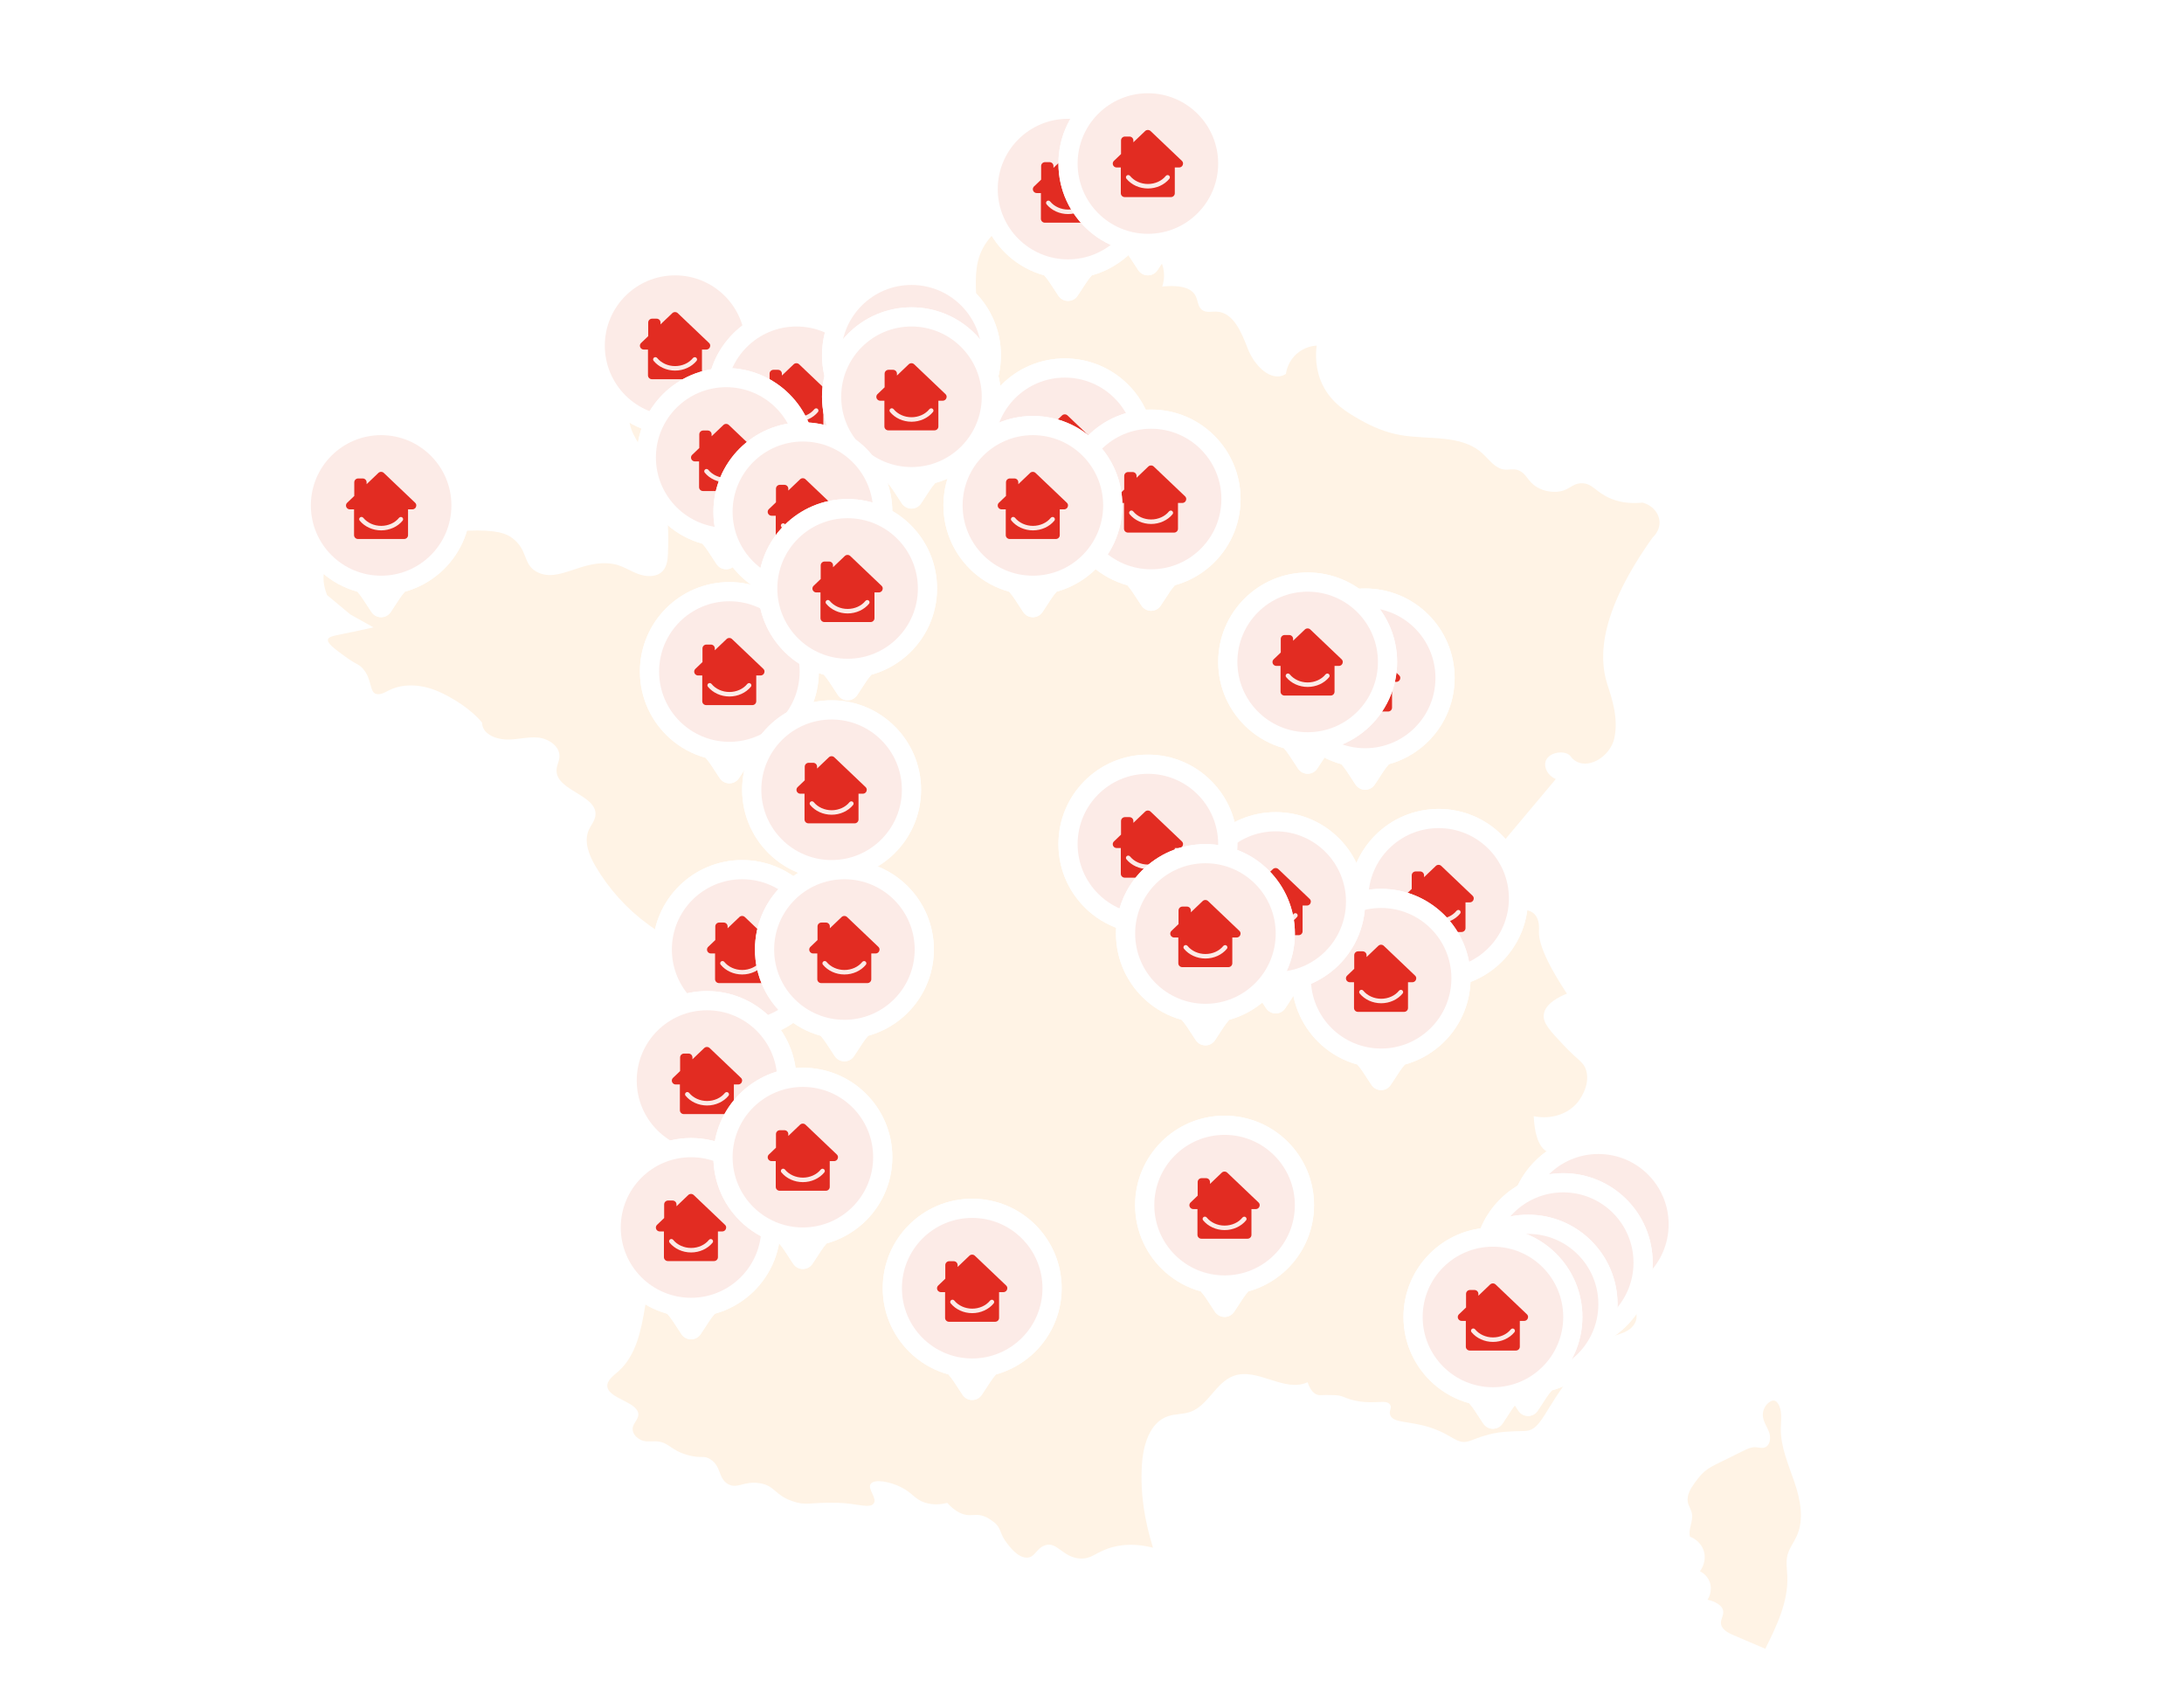 <?xml version="1.0" encoding="UTF-8"?>
<svg id="Calque_1" xmlns="http://www.w3.org/2000/svg" version="1.1" viewBox="0 0 583 456">
  <!-- Generator: Adobe Illustrator 29.8.1, SVG Export Plug-In . SVG Version: 2.1.1 Build 2)  -->
  <defs>
    <style>
      .st0 {
        fill: #fff;
      }

      .st1 {
        fill: #fcebe7;
      }

      .st2 {
        fill: #e22c22;
      }

      .st3 {
        fill: #fff3e5;
      }
    </style>
  </defs>
  <rect class="st0" width="583" height="456"/>
  <path class="st3" d="M290.18,52.18c-2.96.07-5.83.98-8.66,1.89-8.08,2.59-17.21,6.15-20.03,14.2-2.97,8.46,2.19,19.41-3.8,26.07-1.89,2.1-4.57,3.28-7.16,4.41-7.24,3.16-14.43,6.42-21.58,9.77-2.72,1.28-5.69,2.85-6.65,5.71-.95,2.86,2.05,6.69,4.66,5.21.17.13.36.34.42.62.41,1.98-6.25,6.49-12.88,7.1-6.73.63-6.59-3.39-18.51-5.49-2.6-.46-4.93-1.08-6.97-2.94-1.89-1.72-2.74-4.89-1.12-6.87-4.82-5.03-15.43.5-19.32-5.28-.34,1.03-.78,2.74-.68,4.82.23,4.54,2.87,6.85,5.79,12.51.88,1.71,2.42,4.74,3.44,8.68,1.24,4.77,1.39,9.46,1.18,15.08-.06,1.69-.26,3.51-1.41,4.75-1.6,1.73-4.4,1.59-6.6.76-2.2-.83-4.21-2.22-6.53-2.63-8.41-1.5-14.65,5.35-20.6,2.03-3.64-2.02-2.19-5.94-6.57-9.06-1.38-.99-3.8-2.21-11.95-1.86-12.51.54-13.01,3.69-27.4,5.8-4.72.69-8.42.9-10.1,3.73-1.44,2.43-.65,5.55.14,7.63,2.08,1.74,4.16,3.47,6.25,5.21,2.05,1.14,4.1,2.28,6.15,3.43-1.27.29-3.02.69-5.12,1.13-5.28,1.1-6.79,1.21-7.01,2.07-.27,1.05,1.6,2.42,4.53,4.56,3.25,2.37,3.6,1.94,4.76,3.24,2.59,2.91,1.68,6.43,3.69,6.8,1.16.22,2.26-.48,3.32-1.01,4.18-2.06,9.28-1.46,13.52.48,6.06,2.78,9.95,6.4,11.31,8.18.04,2.9,3.34,4.33,6.23,4.48,2.89.15,5.76-.77,8.64-.52,2.88.25,6.02,2.37,5.77,5.26-.09,1.11-.68,2.13-.76,3.24-.44,5.78,11.32,6.81,10.34,12.52-.23,1.35-1.21,2.44-1.76,3.69-1.35,3.09.08,6.66,1.78,9.58,3.56,6.09,8.38,11.44,14.07,15.59,3.06,2.23,6.44,4.2,8.63,7.29,2.19,3.09,2.75,7.81.04,10.45-.89.87-2.08,1.47-2.72,2.54-1.61,2.7,1.17,5.76,2.61,8.55,2.07,3.98,1.38,8.78.64,13.2-3.33,19.99-6.67,39.97-10,59.96-1.04,6.23-2.34,12.96-7.01,17.19-1.3,1.18-3.25,2.49-3.07,4.17.34,3.25,8.15,4.1,8.27,7.38.06,1.67-1.92,2.65-1.44,4.55.3,1.21,1.37,1.89,1.65,2.07,1.44.93,2.81.58,4.33.62,3.69.09,3.82,2.39,8.86,3.73,3.56.94,3.99-.07,5.77,1.03,3.06,1.9,2.08,5.07,4.74,6.63,2.51,1.47,4.2-.88,8.45-.21,4.15.65,3.96,3.11,8.65,4.76,3.88,1.37,4.35.29,12.29.48,4.98.12,8.53,1.67,9.55.14.96-1.45-1.76-3.82-.82-5.18.97-1.4,5.07-.63,8.04.83,3.21,1.58,3.58,3.21,6.39,4.14,2.32.77,4.52.46,6.01.09,2.27,2.52,4.21,3.16,5.59,3.26,1.34.1,2.37-.32,4.09.26,1.02.34,1.87.92,2.87,1.7,1.95,1.53,1.38,3.09,3.49,5.67.7.85,2.68,3.65,5.15,3.73,2.19.06,2.56-2.53,4.94-3.31,3.14-1.04,4.64,3.11,9.07,3.52,3.49.33,4.47-1.93,9.27-3.11,2.49-.61,5.95-.91,10.44.24-2.25-7.34-3.4-14.3-2.96-21.96.3-5.28,2.01-11.48,7.01-13.15,1.89-.63,3.97-.47,5.85-1.12,4.81-1.65,6.85-7.89,11.64-9.63,6.35-2.31,13.61,4.57,19.73,1.69.79,2.33,1.81,3.08,2.59,3.34.76.25,1.12-.01,4.19.1,1.17.05,1.49.09,1.71.14,1.38.29,2.15.98,4.86,1.46,4.92.87,7.72-.57,8.7.99.54.86-.39,1.52,0,2.69.75,2.24,4.9,1.54,10.51,3.31,6.08,1.92,7.21,4.63,10.39,3.75,1.2-.34,2.43-1.04,5.47-1.84.78-.21,1.68-.39,2.75-.54,2.79-.37,6.11-.32,7.13-.4,4.15-.33,4.87-5.77,12.78-15.67,4.12-5.16,6.18-7.74,9.27-9.11,2.85-1.26,5.32-1.35,6.84-3.69,1.42-2.18-.16-3.46.99-6.46,1.51-3.93,5.09-4.38,5.15-7.04.02-.99-.43-2.4-2.68-4.14-8.08,4.11-17.29,1.07-20.6-5.38-2.43-4.74-1.52-10.99,2.27-15.74.11-2.03-.05-4.88-1.85-6.21-1.93-1.42-4.17.04-6.39-1.04-1.58-.77-3.38-2.93-3.71-9.52,4.54.91,9.06-.47,11.74-3.73.24-.29,3.46-4.33,2.27-8.49-.65-2.27-2.02-2.5-5.96-6.67-3.76-3.98-5.64-6.02-5.37-8.24.35-2.98,4.27-4.83,6.18-5.59-6.31-9.56-7.57-14.21-7.47-16.68.03-.68.26-3.22-1.32-4.67-.49-.45-1.08-.76-2.33-1.05-2.99-.71-5.66-1.34-8.04.23-2.91,1.91-3.18,5.68-3.21,6.23-3.69-1.65-5.07-6.48-4.12-10.43.95-3.95,3.63-7.2,6.24-10.31,5.76-6.87,11.52-13.73,17.28-20.59-2.08-.9-3.17-2.95-2.76-4.57.58-2.35,4.11-3.07,5.91-2.15.83.42.88.89,1.46,1.4,3.7,3.26,9.88-.64,10.98-5.46,1.22-5.32-.54-10.5-1.85-14.57-2.41-7.5-1.85-19.54,12.1-39.12.28-.25,1.93-1.82,1.85-4.14-.08-2.35-1.91-4.51-4.53-5.18-4.12.41-6.99-.4-8.86-1.24-3.77-1.7-4.55-3.97-7.42-3.93-2.75.03-3.31,2.14-6.8,2.28-.61.02-2.9.09-5.1-1.24-2.71-1.63-2.66-3.69-5.14-4.57-1.15-.41-2.41,0-3.62-.14-2.46-.3-4.02-2.69-5.86-4.35-5.65-5.11-14.37-3.53-21.85-4.85-3.78-.67-7.39-2.15-10.72-4.06-3.36-1.92-7.64-4.35-10.07-9.4-1.98-4.12-1.84-8.12-1.55-10.42-.74.04-3.15.27-5.32,2.18-2.34,2.06-2.8,4.7-2.9,5.39-3.93,2.45-8.45-2.32-10.13-6.65-1.68-4.33-3.81-9.82-8.43-9.99-1.17-.04-2.42.29-3.47-.24-1.67-.84-1.29-2.91-2.34-4.41-.94-1.35-3.14-2.57-8.63-2.05,1.56-4.72-.87-9.4-4.5-10.54-2.6-.81-5.7.23-7.81,2.6-1.63-1.68-3.93-4.46-5.65-8.44-1.34-3.09-1.89-5.89-2.13-7.94Z"/>
  <path class="st3" d="M472.47,374.16c-1.28.81-2.04,2.38-1.88,3.89.16,1.55,1.18,2.87,1.69,4.34.51,1.48.21,3.53-1.27,3.99-.8.25-1.66-.07-2.49-.09-1.12-.03-2.17.48-3.18.98-2.21,1.09-4.41,2.18-6.62,3.27-1.3.64-2.62,1.29-3.72,2.24-.99.85-1.79,1.91-2.56,2.96-1.11,1.54-2.25,3.34-1.89,5.21.21,1.07.9,2.01,1.1,3.08.38,2.04-1.06,4.15-.52,6.15.25.09,2.86,1.05,3.7,3.88.85,2.88-.89,5.14-1.05,5.34.37.18,1.9.99,2.6,2.83.91,2.42-.41,4.54-.56,4.77,1.88.46,4.19,1.43,4.19,3.37,0,.97-.64,1.86-.62,2.83.04,1.62,1.76,2.59,3.24,3.22,2.87,1.22,5.73,2.45,8.6,3.68,3.05-6.13,6.18-12.6,5.88-19.44-.08-1.84-.41-3.72.03-5.51.46-1.84,1.68-3.38,2.47-5.11,2.06-4.51.98-9.8-.62-14.49-1.6-4.69-3.7-9.38-3.62-14.34.04-2.27.49-4.77-.8-6.63-.22-.32-.51-.62-.88-.71-.42-.11-.86.07-1.22.3Z"/>
  <g>
    <path class="st0" d="M194.7,155.37c13.19,0,23.88,10.69,23.88,23.88,0,7.13-3.13,13.53-8.09,17.91h.13c-.05,0-.1.02-.16.02-2.68,2.35-5.88,4.12-9.42,5.09-.53.6-1.03,1.24-1.47,1.92l-2.29,3.49c-1.23,1.88-3.94,1.88-5.17,0l-2.29-3.49c-.45-.68-.94-1.32-1.47-1.92-3.54-.97-6.75-2.74-9.42-5.09-.05,0-.1-.02-.15-.02h.13c-4.96-4.38-8.09-10.78-8.09-17.91,0-13.19,10.69-23.88,23.88-23.88Z"/>
    <path class="st0" d="M194.7,155.37c13.19,0,23.88,10.69,23.88,23.88,0,7.13-3.13,13.53-8.09,17.91h.13c-.05,0-.1.02-.16.02-2.68,2.35-5.88,4.12-9.42,5.09-.53.6-1.03,1.24-1.47,1.92l-2.29,3.49c-1.23,1.88-3.94,1.88-5.17,0l-2.29-3.49c-.45-.68-.94-1.32-1.47-1.92-3.54-.97-6.75-2.74-9.42-5.09-.05,0-.1-.02-.15-.02h.13c-4.96-4.38-8.09-10.78-8.09-17.91,0-13.19,10.69-23.88,23.88-23.88Z"/>
    <circle class="st1" cx="194.7" cy="179.25" r="18.76"/>
    <path class="st2" d="M204.08,179.27c0-.3-.13-.57-.34-.76l-8.32-7.92c-.19-.19-.45-.3-.74-.3s-.55.11-.74.3l-3.13,2.99v-.5c0-.57-.47-1.03-1.05-1.03h-1.19c-.58,0-1.05.46-1.05,1.03v3.64l-1.9,1.82c-.19.19-.31.44-.31.73,0,.57.47,1.03,1.04,1.03h1.11v6.88c0,.57.47,1.03,1.05,1.03h12.32c.58,0,1.04-.46,1.04-1.03v-6.88h1.15c.58,0,1.04-.46,1.04-1.03M200.44,183.31c-1.33,1.63-3.47,2.6-5.73,2.6-2.27,0-4.41-.98-5.74-2.61-.1-.13-.15-.28-.13-.44.02-.16.1-.31.23-.41.11-.09.24-.13.38-.13.19,0,.37.08.48.23,1.1,1.35,2.88,2.16,4.78,2.16s3.68-.8,4.77-2.15c.12-.14.29-.23.48-.23.14,0,.27.04.38.13.13.1.21.25.23.41.02.16-.03.32-.13.44Z"/>
  </g>
  <g>
    <path class="st0" d="M180.21,68.38c13.19,0,23.88,10.69,23.88,23.88,0,7.13-3.13,13.53-8.09,17.91h.13c-.05,0-.1.02-.16.02-2.68,2.35-5.88,4.12-9.42,5.09-.53.6-1.03,1.24-1.47,1.92l-2.29,3.49c-1.23,1.88-3.94,1.88-5.17,0l-2.29-3.49c-.45-.68-.94-1.32-1.47-1.92-3.54-.97-6.75-2.74-9.42-5.09-.05,0-.1-.02-.15-.02h.13c-4.96-4.38-8.09-10.78-8.09-17.91,0-13.19,10.69-23.88,23.88-23.88Z"/>
    <path class="st0" d="M180.21,68.38c13.19,0,23.88,10.69,23.88,23.88,0,7.13-3.13,13.53-8.09,17.91h.13c-.05,0-.1.02-.16.02-2.68,2.35-5.88,4.12-9.42,5.09-.53.6-1.03,1.24-1.47,1.92l-2.29,3.49c-1.23,1.88-3.94,1.88-5.17,0l-2.29-3.49c-.45-.68-.94-1.32-1.47-1.92-3.54-.97-6.75-2.74-9.42-5.09-.05,0-.1-.02-.15-.02h.13c-4.96-4.38-8.09-10.78-8.09-17.91,0-13.19,10.69-23.88,23.88-23.88Z"/>
    <circle class="st1" cx="180.21" cy="92.26" r="18.76"/>
    <path class="st2" d="M189.59,92.28c0-.3-.13-.57-.34-.76l-8.32-7.92c-.19-.19-.45-.3-.74-.3s-.55.11-.74.3l-3.13,2.99v-.5c0-.57-.47-1.03-1.05-1.03h-1.19c-.58,0-1.05.46-1.05,1.03v3.64l-1.9,1.82c-.19.19-.31.44-.31.73,0,.57.47,1.03,1.04,1.03h1.11v6.88c0,.57.47,1.03,1.05,1.03h12.32c.58,0,1.04-.46,1.04-1.03v-6.88h1.15c.58,0,1.04-.46,1.04-1.03M185.94,96.32c-1.33,1.63-3.47,2.6-5.73,2.6-2.27,0-4.41-.98-5.74-2.61-.1-.13-.15-.28-.13-.44.02-.16.1-.31.23-.41.11-.09.24-.13.38-.13.19,0,.37.08.48.23,1.1,1.35,2.88,2.16,4.78,2.16s3.68-.8,4.77-2.15c.12-.14.29-.23.48-.23.14,0,.27.04.38.13.13.1.21.25.23.41.02.16-.03.32-.13.44Z"/>
  </g>
  <g>
    <path class="st0" d="M212.61,82.03c13.19,0,23.88,10.69,23.88,23.88,0,7.13-3.13,13.53-8.09,17.91h.13c-.05,0-.1.02-.16.02-2.68,2.35-5.88,4.12-9.42,5.09-.53.6-1.03,1.24-1.47,1.92l-2.29,3.49c-1.23,1.88-3.94,1.88-5.17,0l-2.29-3.49c-.45-.68-.94-1.32-1.47-1.92-3.54-.97-6.75-2.74-9.42-5.09-.05,0-.1-.02-.15-.02h.13c-4.96-4.38-8.09-10.78-8.09-17.91,0-13.19,10.69-23.88,23.88-23.88Z"/>
    <path class="st0" d="M212.61,82.03c13.19,0,23.88,10.69,23.88,23.88,0,7.13-3.13,13.53-8.09,17.91h.13c-.05,0-.1.02-.16.02-2.68,2.35-5.88,4.12-9.42,5.09-.53.6-1.03,1.24-1.47,1.92l-2.29,3.49c-1.23,1.88-3.94,1.88-5.17,0l-2.29-3.49c-.45-.68-.94-1.32-1.47-1.92-3.54-.97-6.75-2.74-9.42-5.09-.05,0-.1-.02-.15-.02h.13c-4.96-4.38-8.09-10.78-8.09-17.91,0-13.19,10.69-23.88,23.88-23.88Z"/>
    <circle class="st1" cx="212.61" cy="105.91" r="18.76"/>
    <path class="st2" d="M221.99,105.93c0-.3-.13-.57-.34-.76l-8.32-7.92c-.19-.19-.45-.3-.74-.3s-.55.11-.74.3l-3.13,2.99v-.5c0-.57-.47-1.03-1.05-1.03h-1.19c-.58,0-1.05.46-1.05,1.03v3.64l-1.9,1.82c-.19.19-.31.44-.31.73,0,.57.47,1.03,1.04,1.03h1.11v6.88c0,.57.47,1.03,1.05,1.03h12.32c.58,0,1.04-.46,1.04-1.03v-6.88h1.15c.58,0,1.04-.46,1.04-1.03M218.35,109.97c-1.33,1.63-3.47,2.6-5.73,2.6-2.27,0-4.41-.98-5.74-2.61-.1-.13-.15-.28-.13-.44.02-.16.1-.31.23-.41.11-.09.24-.13.38-.13.19,0,.37.08.48.23,1.1,1.35,2.88,2.16,4.78,2.16s3.68-.8,4.77-2.15c.12-.14.29-.23.48-.23.14,0,.27.04.38.13.13.1.21.25.23.41.02.16-.03.32-.13.44Z"/>
  </g>
  <g>
    <path class="st0" d="M243.31,70.94c13.19,0,23.88,10.69,23.88,23.88,0,7.13-3.13,13.53-8.09,17.91h.13c-.05,0-.1.02-.16.02-2.68,2.35-5.88,4.12-9.42,5.09-.53.6-1.03,1.24-1.47,1.92l-2.29,3.49c-1.23,1.88-3.94,1.88-5.17,0l-2.29-3.49c-.45-.68-.94-1.32-1.47-1.92-3.54-.97-6.75-2.74-9.42-5.09-.05,0-.1-.02-.15-.02h.13c-4.96-4.38-8.09-10.78-8.09-17.91,0-13.19,10.69-23.88,23.88-23.88Z"/>
    <path class="st0" d="M243.31,70.94c13.19,0,23.88,10.69,23.88,23.88,0,7.13-3.13,13.53-8.09,17.91h.13c-.05,0-.1.02-.16.02-2.68,2.35-5.88,4.12-9.42,5.09-.53.6-1.03,1.24-1.47,1.92l-2.29,3.49c-1.23,1.88-3.94,1.88-5.17,0l-2.29-3.49c-.45-.68-.94-1.32-1.47-1.92-3.54-.97-6.75-2.74-9.42-5.09-.05,0-.1-.02-.15-.02h.13c-4.96-4.38-8.09-10.78-8.09-17.91,0-13.19,10.69-23.88,23.88-23.88Z"/>
    <circle class="st1" cx="243.31" cy="94.82" r="18.76"/>
    <path class="st2" d="M252.7,94.84c0-.3-.13-.57-.34-.76l-8.32-7.92c-.19-.19-.45-.3-.74-.3s-.55.11-.74.3l-3.13,2.99v-.5c0-.57-.47-1.03-1.05-1.03h-1.19c-.58,0-1.05.46-1.05,1.03v3.64l-1.9,1.82c-.19.19-.31.44-.31.73,0,.57.47,1.03,1.04,1.03h1.11v6.88c0,.57.47,1.03,1.05,1.03h12.32c.58,0,1.04-.46,1.04-1.03v-6.88h1.15c.58,0,1.04-.46,1.04-1.03M249.05,98.88c-1.33,1.63-3.47,2.6-5.73,2.6-2.27,0-4.41-.98-5.74-2.61-.1-.13-.15-.28-.13-.44.02-.16.1-.31.23-.41.11-.09.24-.13.38-.13.19,0,.37.08.48.23,1.1,1.35,2.88,2.16,4.78,2.16s3.68-.8,4.77-2.15c.12-.14.29-.23.48-.23.14,0,.27.04.38.13.13.1.21.25.23.41.02.16-.03.32-.13.44Z"/>
  </g>
  <g>
    <path class="st0" d="M243.31,82.03c13.19,0,23.88,10.69,23.88,23.88,0,7.13-3.13,13.53-8.09,17.91h.13c-.05,0-.1.02-.16.02-2.68,2.35-5.88,4.12-9.42,5.09-.53.6-1.03,1.24-1.47,1.92l-2.29,3.49c-1.23,1.88-3.94,1.88-5.17,0l-2.29-3.49c-.45-.68-.94-1.32-1.47-1.92-3.54-.97-6.75-2.74-9.42-5.09-.05,0-.1-.02-.15-.02h.13c-4.96-4.38-8.09-10.78-8.09-17.91,0-13.19,10.69-23.88,23.88-23.88Z"/>
    <path class="st0" d="M243.31,82.03c13.19,0,23.88,10.69,23.88,23.88,0,7.13-3.13,13.53-8.09,17.91h.13c-.05,0-.1.02-.16.02-2.68,2.35-5.88,4.12-9.42,5.09-.53.6-1.03,1.24-1.47,1.92l-2.29,3.49c-1.23,1.88-3.94,1.88-5.17,0l-2.29-3.49c-.45-.68-.94-1.32-1.47-1.92-3.54-.97-6.75-2.74-9.42-5.09-.05,0-.1-.02-.15-.02h.13c-4.96-4.38-8.09-10.78-8.09-17.91,0-13.19,10.69-23.88,23.88-23.88Z"/>
    <circle class="st1" cx="243.31" cy="105.91" r="18.76"/>
    <path class="st2" d="M252.7,105.93c0-.3-.13-.57-.34-.76l-8.32-7.92c-.19-.19-.45-.3-.74-.3s-.55.11-.74.3l-3.13,2.99v-.5c0-.57-.47-1.03-1.05-1.03h-1.19c-.58,0-1.05.46-1.05,1.03v3.64l-1.9,1.82c-.19.19-.31.44-.31.73,0,.57.47,1.03,1.04,1.03h1.11v6.88c0,.57.47,1.03,1.05,1.03h12.32c.58,0,1.04-.46,1.04-1.03v-6.88h1.15c.58,0,1.04-.46,1.04-1.03M249.05,109.97c-1.33,1.63-3.47,2.6-5.73,2.6-2.27,0-4.41-.98-5.74-2.61-.1-.13-.15-.28-.13-.44.02-.16.1-.31.23-.41.11-.09.24-.13.38-.13.19,0,.37.08.48.23,1.1,1.35,2.88,2.16,4.78,2.16s3.68-.8,4.77-2.15c.12-.14.29-.23.48-.23.14,0,.27.04.38.13.13.1.21.25.23.41.02.16-.03.32-.13.44Z"/>
  </g>
  <g>
    <path class="st0" d="M193.85,98.23c13.19,0,23.88,10.69,23.88,23.88,0,7.13-3.13,13.53-8.09,17.91h.13c-.05,0-.1.02-.16.02-2.68,2.35-5.88,4.12-9.42,5.09-.53.6-1.03,1.24-1.47,1.92l-2.29,3.49c-1.23,1.88-3.94,1.88-5.17,0l-2.29-3.49c-.45-.68-.94-1.32-1.47-1.92-3.54-.97-6.75-2.74-9.42-5.09-.05,0-.1-.02-.15-.02h.13c-4.96-4.38-8.09-10.78-8.09-17.91,0-13.19,10.69-23.88,23.88-23.88Z"/>
    <path class="st0" d="M193.85,98.23c13.19,0,23.88,10.69,23.88,23.88,0,7.13-3.13,13.53-8.09,17.91h.13c-.05,0-.1.02-.16.02-2.68,2.35-5.88,4.12-9.42,5.09-.53.6-1.03,1.24-1.47,1.92l-2.29,3.49c-1.23,1.88-3.94,1.88-5.17,0l-2.29-3.49c-.45-.68-.94-1.32-1.47-1.92-3.54-.97-6.75-2.74-9.42-5.09-.05,0-.1-.02-.15-.02h.13c-4.96-4.38-8.09-10.78-8.09-17.91,0-13.19,10.69-23.88,23.88-23.88Z"/>
    <circle class="st1" cx="193.85" cy="122.11" r="18.76"/>
    <path class="st2" d="M203.23,122.13c0-.3-.13-.57-.34-.76l-8.32-7.92c-.19-.19-.45-.3-.74-.3s-.55.11-.74.3l-3.13,2.99v-.5c0-.57-.47-1.03-1.05-1.03h-1.19c-.58,0-1.05.46-1.05,1.03v3.64l-1.9,1.82c-.19.19-.31.44-.31.73,0,.57.47,1.03,1.04,1.03h1.11v6.88c0,.57.47,1.03,1.05,1.03h12.32c.58,0,1.04-.46,1.04-1.03v-6.88h1.15c.58,0,1.04-.46,1.04-1.03M199.59,126.17c-1.33,1.63-3.47,2.6-5.73,2.6-2.27,0-4.41-.98-5.74-2.61-.1-.13-.15-.28-.13-.44.02-.16.1-.31.23-.41.11-.09.24-.13.38-.13.19,0,.37.08.48.23,1.1,1.35,2.88,2.16,4.78,2.16s3.68-.8,4.77-2.15c.12-.14.29-.23.48-.23.14,0,.27.04.38.13.13.1.21.25.23.41.02.16-.03.32-.13.44Z"/>
  </g>
  <g>
    <path class="st0" d="M284.25,95.67c13.19,0,23.88,10.69,23.88,23.88,0,7.13-3.13,13.53-8.09,17.91h.13c-.05,0-.1.02-.16.02-2.68,2.35-5.88,4.12-9.42,5.09-.53.6-1.03,1.24-1.47,1.92l-2.29,3.49c-1.23,1.88-3.94,1.88-5.17,0l-2.29-3.49c-.45-.68-.94-1.32-1.47-1.92-3.54-.97-6.75-2.74-9.42-5.09-.05,0-.1-.02-.15-.02h.13c-4.96-4.38-8.09-10.78-8.09-17.91,0-13.19,10.69-23.88,23.88-23.88Z"/>
    <path class="st0" d="M284.25,95.67c13.19,0,23.88,10.69,23.88,23.88,0,7.13-3.13,13.53-8.09,17.91h.13c-.05,0-.1.02-.16.02-2.68,2.35-5.88,4.12-9.42,5.09-.53.6-1.03,1.24-1.47,1.92l-2.29,3.49c-1.23,1.88-3.94,1.88-5.17,0l-2.29-3.49c-.45-.68-.94-1.32-1.47-1.92-3.54-.97-6.75-2.74-9.42-5.09-.05,0-.1-.02-.15-.02h.13c-4.96-4.38-8.09-10.78-8.09-17.91,0-13.19,10.69-23.88,23.88-23.88Z"/>
    <circle class="st1" cx="284.25" cy="119.55" r="18.76"/>
    <path class="st2" d="M293.63,119.58c0-.3-.13-.57-.34-.76l-8.32-7.92c-.19-.19-.45-.3-.74-.3s-.55.11-.74.3l-3.13,2.99v-.5c0-.57-.47-1.03-1.05-1.03h-1.19c-.58,0-1.05.46-1.05,1.03v3.64l-1.9,1.82c-.19.19-.31.44-.31.73,0,.57.47,1.03,1.04,1.03h1.11v6.88c0,.57.47,1.03,1.05,1.03h12.32c.58,0,1.04-.46,1.04-1.03v-6.88h1.15c.58,0,1.04-.46,1.04-1.03M289.99,123.62c-1.33,1.63-3.47,2.6-5.73,2.6-2.27,0-4.41-.98-5.74-2.61-.1-.13-.15-.28-.13-.44.02-.16.1-.31.23-.41.11-.09.24-.13.38-.13.19,0,.37.08.48.23,1.1,1.35,2.88,2.16,4.78,2.16s3.68-.8,4.77-2.15c.12-.14.29-.23.48-.23.14,0,.27.04.38.13.13.1.21.25.23.41.02.16-.03.32-.13.44Z"/>
  </g>
  <g>
    <path class="st0" d="M285.1,26.6c13.19,0,23.88,10.69,23.88,23.88,0,7.13-3.13,13.53-8.09,17.91h.13c-.05,0-.1.02-.16.02-2.68,2.35-5.88,4.12-9.42,5.09-.53.6-1.03,1.24-1.47,1.92l-2.29,3.49c-1.23,1.88-3.94,1.88-5.17,0l-2.29-3.49c-.45-.68-.94-1.32-1.47-1.92-3.54-.97-6.75-2.74-9.42-5.09-.05,0-.1-.02-.15-.02h.13c-4.96-4.38-8.09-10.78-8.09-17.91,0-13.19,10.69-23.88,23.88-23.88Z"/>
    <path class="st0" d="M285.1,26.6c13.19,0,23.88,10.69,23.88,23.88,0,7.13-3.13,13.53-8.09,17.91h.13c-.05,0-.1.02-.16.02-2.68,2.35-5.88,4.12-9.42,5.09-.53.6-1.03,1.24-1.47,1.92l-2.29,3.49c-1.23,1.88-3.94,1.88-5.17,0l-2.29-3.49c-.45-.68-.94-1.32-1.47-1.92-3.54-.97-6.75-2.74-9.42-5.09-.05,0-.1-.02-.15-.02h.13c-4.96-4.38-8.09-10.78-8.09-17.91,0-13.19,10.69-23.88,23.88-23.88Z"/>
    <circle class="st1" cx="285.1" cy="50.47" r="18.76"/>
    <path class="st2" d="M294.48,50.5c0-.3-.13-.57-.34-.76l-8.32-7.92c-.19-.18-.45-.3-.74-.3s-.55.11-.74.3l-3.13,2.99v-.5c0-.57-.47-1.03-1.05-1.03h-1.19c-.58,0-1.05.46-1.05,1.03v3.64l-1.9,1.82c-.19.19-.31.44-.31.73,0,.57.47,1.03,1.04,1.03h1.11v6.88c0,.57.47,1.03,1.05,1.03h12.32c.58,0,1.04-.46,1.04-1.03v-6.88h1.15c.58,0,1.04-.46,1.04-1.03M290.84,54.54c-1.33,1.63-3.47,2.6-5.73,2.6-2.27,0-4.41-.98-5.74-2.61-.1-.12-.15-.28-.13-.44.02-.16.1-.31.23-.41.11-.09.24-.13.38-.13.19,0,.37.08.48.23,1.1,1.35,2.88,2.16,4.78,2.16s3.68-.8,4.77-2.15c.12-.14.29-.23.48-.23.14,0,.27.05.38.13.13.1.21.24.23.41.02.16-.03.32-.13.44Z"/>
  </g>
  <g>
    <path class="st0" d="M306.42,19.77c13.19,0,23.88,10.69,23.88,23.88,0,7.13-3.13,13.53-8.09,17.91h.13c-.05,0-.1.02-.16.02-2.68,2.35-5.88,4.12-9.42,5.09-.53.6-1.03,1.24-1.47,1.92l-2.29,3.49c-1.23,1.88-3.94,1.88-5.17,0l-2.29-3.49c-.45-.68-.94-1.32-1.47-1.92-3.54-.97-6.75-2.74-9.42-5.09-.05,0-.1-.02-.15-.02h.13c-4.96-4.38-8.09-10.78-8.09-17.91,0-13.19,10.69-23.88,23.88-23.88Z"/>
    <path class="st0" d="M306.42,19.77c13.19,0,23.88,10.69,23.88,23.88,0,7.13-3.13,13.53-8.09,17.91h.13c-.05,0-.1.02-.16.02-2.68,2.35-5.88,4.12-9.42,5.09-.53.6-1.03,1.24-1.47,1.92l-2.29,3.49c-1.23,1.88-3.94,1.88-5.17,0l-2.29-3.49c-.45-.68-.94-1.32-1.47-1.92-3.54-.97-6.75-2.74-9.42-5.09-.05,0-.1-.02-.15-.02h.13c-4.96-4.38-8.09-10.78-8.09-17.91,0-13.19,10.69-23.88,23.88-23.88Z"/>
    <circle class="st1" cx="306.42" cy="43.65" r="18.76"/>
    <path class="st2" d="M315.81,43.67c0-.3-.13-.57-.34-.76l-8.32-7.92c-.19-.18-.45-.3-.74-.3s-.55.11-.74.3l-3.13,2.99v-.5c0-.57-.47-1.03-1.05-1.03h-1.19c-.58,0-1.05.46-1.05,1.03v3.64l-1.9,1.82c-.19.19-.31.44-.31.73,0,.57.47,1.03,1.04,1.03h1.11v6.88c0,.57.47,1.03,1.05,1.03h12.32c.58,0,1.04-.46,1.04-1.03v-6.88h1.15c.58,0,1.04-.46,1.04-1.03M312.16,47.71c-1.33,1.63-3.47,2.6-5.73,2.6-2.27,0-4.41-.98-5.74-2.61-.1-.12-.15-.28-.13-.44.02-.16.1-.31.23-.41.11-.09.24-.13.38-.13.19,0,.37.08.48.23,1.1,1.35,2.88,2.16,4.78,2.16s3.68-.8,4.77-2.15c.12-.14.29-.23.48-.23.14,0,.27.05.38.13.13.1.21.24.23.41.02.16-.03.32-.13.44Z"/>
  </g>
  <g>
    <path class="st0" d="M307.28,109.32c13.19,0,23.88,10.69,23.88,23.88,0,7.13-3.13,13.53-8.09,17.91h.13c-.05,0-.1.02-.16.02-2.68,2.35-5.88,4.12-9.42,5.09-.53.6-1.03,1.24-1.47,1.92l-2.29,3.49c-1.23,1.88-3.94,1.88-5.17,0l-2.29-3.49c-.45-.68-.94-1.32-1.47-1.92-3.54-.97-6.75-2.74-9.42-5.09-.05,0-.1-.02-.15-.02h.13c-4.96-4.38-8.09-10.78-8.09-17.91,0-13.19,10.69-23.88,23.88-23.88Z"/>
    <path class="st0" d="M307.28,109.32c13.19,0,23.88,10.69,23.88,23.88,0,7.13-3.13,13.53-8.09,17.91h.13c-.05,0-.1.02-.16.02-2.68,2.35-5.88,4.12-9.42,5.09-.53.6-1.03,1.24-1.47,1.92l-2.29,3.49c-1.23,1.88-3.94,1.88-5.17,0l-2.29-3.49c-.45-.68-.94-1.32-1.47-1.92-3.54-.97-6.75-2.74-9.42-5.09-.05,0-.1-.02-.15-.02h.13c-4.96-4.38-8.09-10.78-8.09-17.91,0-13.19,10.69-23.88,23.88-23.88Z"/>
    <circle class="st1" cx="307.28" cy="133.2" r="18.76"/>
    <path class="st2" d="M316.66,133.22c0-.3-.13-.57-.34-.76l-8.32-7.92c-.19-.19-.45-.3-.74-.3s-.55.11-.74.3l-3.13,2.99v-.5c0-.57-.47-1.03-1.05-1.03h-1.19c-.58,0-1.05.46-1.05,1.03v3.64l-1.9,1.82c-.19.19-.31.44-.31.73,0,.57.47,1.03,1.04,1.03h1.11v6.88c0,.57.47,1.03,1.05,1.03h12.32c.58,0,1.04-.46,1.04-1.03v-6.88h1.15c.58,0,1.04-.46,1.04-1.03M313.01,137.26c-1.33,1.63-3.47,2.6-5.73,2.6-2.27,0-4.41-.98-5.74-2.61-.1-.13-.15-.28-.13-.44.02-.16.1-.31.23-.41.11-.09.24-.13.38-.13.19,0,.37.08.48.23,1.1,1.35,2.88,2.16,4.78,2.16s3.68-.8,4.77-2.15c.12-.14.29-.23.48-.23.14,0,.27.04.38.13.13.1.21.25.23.41.02.16-.03.32-.13.44Z"/>
  </g>
  <g>
    <path class="st0" d="M275.72,111.03c13.19,0,23.88,10.69,23.88,23.88,0,7.13-3.13,13.53-8.09,17.91h.13c-.05,0-.1.02-.16.02-2.68,2.35-5.88,4.12-9.42,5.09-.53.6-1.03,1.24-1.47,1.92l-2.29,3.49c-1.23,1.88-3.94,1.88-5.17,0l-2.29-3.49c-.45-.68-.94-1.32-1.47-1.92-3.54-.97-6.75-2.74-9.42-5.09-.05,0-.1-.02-.15-.02h.13c-4.96-4.38-8.09-10.78-8.09-17.91,0-13.19,10.69-23.88,23.88-23.88Z"/>
    <path class="st0" d="M275.72,111.03c13.19,0,23.88,10.69,23.88,23.88,0,7.13-3.13,13.53-8.09,17.91h.13c-.05,0-.1.02-.16.02-2.68,2.35-5.88,4.12-9.42,5.09-.53.6-1.03,1.24-1.47,1.92l-2.29,3.49c-1.23,1.88-3.94,1.88-5.17,0l-2.29-3.49c-.45-.68-.94-1.32-1.47-1.92-3.54-.97-6.75-2.74-9.42-5.09-.05,0-.1-.02-.15-.02h.13c-4.96-4.38-8.09-10.78-8.09-17.91,0-13.19,10.69-23.88,23.88-23.88Z"/>
    <circle class="st1" cx="275.72" cy="134.91" r="18.76"/>
    <path class="st2" d="M285.1,134.93c0-.3-.13-.57-.34-.76l-8.32-7.92c-.19-.19-.45-.3-.74-.3s-.55.11-.74.3l-3.13,2.99v-.5c0-.57-.47-1.03-1.05-1.03h-1.19c-.58,0-1.05.46-1.05,1.03v3.64l-1.9,1.82c-.19.19-.31.44-.31.73,0,.57.47,1.03,1.04,1.03h1.11v6.88c0,.57.47,1.03,1.05,1.03h12.32c.58,0,1.04-.46,1.04-1.03v-6.88h1.15c.58,0,1.04-.46,1.04-1.03M281.46,138.97c-1.33,1.63-3.47,2.6-5.73,2.6-2.27,0-4.41-.98-5.74-2.61-.1-.13-.15-.28-.13-.44.02-.16.1-.31.23-.41.11-.09.24-.13.38-.13.19,0,.37.08.48.23,1.1,1.35,2.88,2.16,4.78,2.16s3.68-.8,4.77-2.15c.12-.14.29-.23.48-.23.14,0,.27.04.38.13.13.1.21.25.23.41.02.16-.03.32-.13.44Z"/>
  </g>
  <g>
    <path class="st0" d="M221.99,186.93c13.19,0,23.88,10.69,23.88,23.88,0,7.13-3.13,13.53-8.09,17.91h.13c-.05,0-.1.02-.16.02-2.68,2.35-5.88,4.12-9.42,5.09-.53.6-1.03,1.24-1.47,1.92l-2.29,3.49c-1.23,1.88-3.94,1.88-5.17,0l-2.29-3.49c-.45-.68-.94-1.32-1.47-1.92-3.54-.97-6.75-2.74-9.42-5.09-.05,0-.1-.02-.15-.02h.13c-4.96-4.38-8.09-10.78-8.09-17.91,0-13.19,10.69-23.88,23.88-23.88Z"/>
    <path class="st0" d="M221.99,186.93c13.19,0,23.88,10.69,23.88,23.88,0,7.13-3.13,13.53-8.09,17.91h.13c-.05,0-.1.02-.16.02-2.68,2.35-5.88,4.12-9.42,5.09-.53.6-1.03,1.24-1.47,1.92l-2.29,3.49c-1.23,1.88-3.94,1.88-5.17,0l-2.29-3.49c-.45-.68-.94-1.32-1.47-1.92-3.54-.97-6.75-2.74-9.42-5.09-.05,0-.1-.02-.15-.02h.13c-4.96-4.38-8.09-10.78-8.09-17.91,0-13.19,10.69-23.88,23.88-23.88Z"/>
    <circle class="st1" cx="221.99" cy="210.81" r="18.76"/>
    <path class="st2" d="M231.38,210.83c0-.3-.13-.57-.34-.76l-8.32-7.92c-.19-.19-.45-.3-.74-.3s-.55.11-.74.3l-3.13,2.99v-.5c0-.57-.47-1.03-1.05-1.03h-1.19c-.58,0-1.05.46-1.05,1.03v3.64l-1.9,1.82c-.19.19-.31.44-.31.73,0,.57.47,1.03,1.04,1.03h1.11v6.88c0,.57.47,1.03,1.05,1.03h12.32c.58,0,1.04-.46,1.04-1.03v-6.88h1.15c.58,0,1.04-.46,1.04-1.03M227.73,214.87c-1.33,1.63-3.47,2.6-5.73,2.6-2.27,0-4.41-.98-5.74-2.61-.1-.13-.15-.28-.13-.44.02-.16.1-.31.23-.41.11-.09.24-.13.38-.13.19,0,.37.08.48.23,1.1,1.35,2.88,2.16,4.78,2.16s3.68-.8,4.77-2.15c.12-.14.29-.23.48-.23.14,0,.27.04.38.13.13.1.21.25.23.41.02.16-.03.32-.13.44Z"/>
  </g>
  <g>
    <path class="st0" d="M198.11,229.57c13.19,0,23.88,10.69,23.88,23.88,0,7.13-3.13,13.53-8.09,17.91h.13c-.05,0-.1.02-.16.02-2.68,2.35-5.88,4.12-9.42,5.09-.53.6-1.03,1.24-1.47,1.92l-2.29,3.49c-1.23,1.88-3.94,1.88-5.17,0l-2.29-3.49c-.45-.68-.94-1.32-1.47-1.92-3.54-.97-6.75-2.74-9.42-5.09-.05,0-.1-.02-.15-.02h.13c-4.96-4.38-8.09-10.78-8.09-17.91,0-13.19,10.69-23.88,23.88-23.88Z"/>
    <path class="st0" d="M198.11,229.57c13.19,0,23.88,10.69,23.88,23.88,0,7.13-3.13,13.53-8.09,17.91h.13c-.05,0-.1.02-.16.02-2.68,2.35-5.88,4.12-9.42,5.09-.53.6-1.03,1.24-1.47,1.92l-2.29,3.49c-1.23,1.88-3.94,1.88-5.17,0l-2.29-3.49c-.45-.68-.94-1.32-1.47-1.92-3.54-.97-6.75-2.74-9.42-5.09-.05,0-.1-.02-.15-.02h.13c-4.96-4.38-8.09-10.78-8.09-17.91,0-13.19,10.69-23.88,23.88-23.88Z"/>
    <circle class="st1" cx="198.11" cy="253.45" r="18.76"/>
    <path class="st2" d="M207.5,253.47c0-.3-.13-.57-.34-.76l-8.32-7.92c-.19-.19-.45-.3-.74-.3s-.55.11-.74.3l-3.13,2.99v-.5c0-.57-.47-1.03-1.05-1.03h-1.19c-.58,0-1.05.46-1.05,1.03v3.64l-1.9,1.82c-.19.19-.31.44-.31.73,0,.57.47,1.03,1.04,1.03h1.11v6.88c0,.57.47,1.03,1.05,1.03h12.32c.58,0,1.04-.46,1.04-1.03v-6.88h1.15c.58,0,1.04-.46,1.04-1.03M203.85,257.51c-1.33,1.63-3.47,2.6-5.73,2.6-2.27,0-4.41-.98-5.74-2.61-.1-.13-.15-.28-.13-.44.02-.16.1-.31.23-.41.11-.09.24-.13.38-.13.19,0,.37.08.48.23,1.1,1.35,2.88,2.16,4.78,2.16s3.68-.8,4.77-2.15c.12-.14.29-.23.48-.23.14,0,.27.04.38.13.13.1.21.25.23.41.02.16-.03.32-.13.44Z"/>
  </g>
  <g>
    <path class="st0" d="M225.41,229.57c13.19,0,23.88,10.69,23.88,23.88,0,7.13-3.13,13.53-8.09,17.91h.13c-.05,0-.1.02-.16.02-2.68,2.35-5.88,4.12-9.42,5.09-.53.6-1.03,1.24-1.47,1.92l-2.29,3.49c-1.23,1.88-3.94,1.88-5.17,0l-2.29-3.49c-.45-.68-.94-1.32-1.47-1.92-3.54-.97-6.75-2.74-9.42-5.09-.05,0-.1-.02-.15-.02h.13c-4.96-4.38-8.09-10.78-8.09-17.91,0-13.19,10.69-23.88,23.88-23.88Z"/>
    <path class="st0" d="M225.41,229.57c13.19,0,23.88,10.69,23.88,23.88,0,7.13-3.13,13.53-8.09,17.91h.13c-.05,0-.1.02-.16.02-2.68,2.35-5.88,4.12-9.42,5.09-.53.6-1.03,1.24-1.47,1.92l-2.29,3.49c-1.23,1.88-3.94,1.88-5.17,0l-2.29-3.49c-.45-.68-.94-1.32-1.47-1.92-3.54-.97-6.75-2.74-9.42-5.09-.05,0-.1-.02-.15-.02h.13c-4.96-4.38-8.09-10.78-8.09-17.91,0-13.19,10.69-23.88,23.88-23.88Z"/>
    <circle class="st1" cx="225.41" cy="253.45" r="18.76"/>
    <path class="st2" d="M234.79,253.47c0-.3-.13-.57-.34-.76l-8.32-7.92c-.19-.19-.45-.3-.74-.3s-.55.11-.74.3l-3.13,2.99v-.5c0-.57-.47-1.03-1.05-1.03h-1.19c-.58,0-1.05.46-1.05,1.03v3.64l-1.9,1.82c-.19.19-.31.44-.31.73,0,.57.47,1.03,1.04,1.03h1.11v6.88c0,.57.47,1.03,1.05,1.03h12.32c.58,0,1.04-.46,1.04-1.03v-6.88h1.15c.58,0,1.04-.46,1.04-1.03M231.14,257.51c-1.33,1.63-3.47,2.6-5.73,2.6-2.27,0-4.41-.98-5.74-2.61-.1-.13-.15-.28-.13-.44.02-.16.1-.31.23-.41.11-.09.24-.13.38-.13.19,0,.37.08.48.23,1.1,1.35,2.88,2.16,4.78,2.16s3.68-.8,4.77-2.15c.12-.14.29-.23.48-.23.14,0,.27.04.38.13.13.1.21.25.23.41.02.16-.03.32-.13.44Z"/>
  </g>
  <g>
    <path class="st0" d="M188.73,264.54c13.19,0,23.88,10.69,23.88,23.88,0,7.13-3.13,13.53-8.09,17.91h.13c-.05,0-.1.02-.16.02-2.68,2.35-5.88,4.12-9.42,5.09-.53.6-1.03,1.24-1.47,1.92l-2.29,3.49c-1.23,1.88-3.94,1.88-5.17,0l-2.29-3.49c-.45-.68-.94-1.32-1.47-1.92-3.54-.97-6.75-2.74-9.42-5.09-.05,0-.1-.02-.15-.02h.13c-4.96-4.38-8.09-10.78-8.09-17.91,0-13.19,10.69-23.88,23.88-23.88Z"/>
    <path class="st0" d="M188.73,264.54c13.19,0,23.88,10.69,23.88,23.88,0,7.13-3.13,13.53-8.09,17.91h.13c-.05,0-.1.02-.16.02-2.68,2.35-5.88,4.12-9.42,5.09-.53.6-1.03,1.24-1.47,1.92l-2.29,3.49c-1.23,1.88-3.94,1.88-5.17,0l-2.29-3.49c-.45-.68-.94-1.32-1.47-1.92-3.54-.97-6.75-2.74-9.42-5.09-.05,0-.1-.02-.15-.02h.13c-4.96-4.38-8.09-10.78-8.09-17.91,0-13.19,10.69-23.88,23.88-23.88Z"/>
    <circle class="st1" cx="188.73" cy="288.42" r="18.76"/>
    <path class="st2" d="M198.11,288.44c0-.3-.13-.57-.34-.76l-8.32-7.92c-.19-.19-.45-.3-.74-.3s-.55.11-.74.3l-3.13,2.99v-.5c0-.57-.47-1.03-1.05-1.03h-1.19c-.58,0-1.05.46-1.05,1.03v3.64l-1.9,1.82c-.19.19-.31.44-.31.73,0,.57.47,1.03,1.04,1.03h1.11v6.88c0,.57.47,1.03,1.05,1.03h12.32c.58,0,1.04-.46,1.04-1.03v-6.88h1.15c.58,0,1.04-.46,1.04-1.03M194.47,292.48c-1.33,1.63-3.47,2.6-5.73,2.6-2.27,0-4.41-.98-5.74-2.61-.1-.13-.15-.28-.13-.44.02-.16.1-.31.23-.41.11-.09.24-.13.38-.13.19,0,.37.08.48.23,1.1,1.35,2.88,2.16,4.78,2.16s3.68-.8,4.77-2.15c.12-.14.29-.23.48-.23.14,0,.27.04.38.13.13.1.21.25.23.41.02.16-.03.32-.13.44Z"/>
  </g>
  <g>
    <path class="st0" d="M184.47,303.77c13.19,0,23.88,10.69,23.88,23.88,0,7.13-3.13,13.53-8.09,17.91h.13c-.05,0-.1.02-.16.02-2.68,2.35-5.88,4.12-9.42,5.09-.53.6-1.03,1.24-1.47,1.92l-2.29,3.49c-1.23,1.88-3.94,1.88-5.17,0l-2.29-3.49c-.45-.68-.94-1.32-1.47-1.92-3.54-.97-6.75-2.74-9.42-5.09-.05,0-.1-.02-.15-.02h.13c-4.96-4.38-8.09-10.78-8.09-17.91,0-13.19,10.69-23.88,23.88-23.88Z"/>
    <path class="st0" d="M184.47,303.77c13.19,0,23.88,10.69,23.88,23.88,0,7.13-3.13,13.53-8.09,17.91h.13c-.05,0-.1.02-.16.02-2.68,2.35-5.88,4.12-9.42,5.09-.53.6-1.03,1.24-1.47,1.92l-2.29,3.49c-1.23,1.88-3.94,1.88-5.17,0l-2.29-3.49c-.45-.68-.94-1.32-1.47-1.92-3.54-.97-6.75-2.74-9.42-5.09-.05,0-.1-.02-.15-.02h.13c-4.96-4.38-8.09-10.78-8.09-17.91,0-13.19,10.69-23.88,23.88-23.88Z"/>
    <circle class="st1" cx="184.47" cy="327.65" r="18.76"/>
    <path class="st2" d="M193.85,327.67c0-.3-.13-.57-.34-.76l-8.32-7.92c-.19-.19-.45-.3-.74-.3s-.55.11-.74.3l-3.13,2.99v-.5c0-.57-.47-1.03-1.05-1.03h-1.19c-.58,0-1.05.46-1.05,1.03v3.64l-1.9,1.82c-.19.19-.31.44-.31.73,0,.57.47,1.03,1.04,1.03h1.11v6.88c0,.57.47,1.03,1.05,1.03h12.32c.58,0,1.04-.46,1.04-1.03v-6.88h1.15c.58,0,1.04-.46,1.04-1.03M190.21,331.71c-1.33,1.63-3.47,2.6-5.73,2.6-2.27,0-4.41-.98-5.74-2.61-.1-.13-.15-.28-.13-.44.02-.16.1-.31.23-.41.11-.09.24-.13.38-.13.19,0,.37.08.48.23,1.1,1.35,2.88,2.16,4.78,2.16s3.68-.8,4.77-2.15c.12-.14.29-.23.48-.23.14,0,.27.04.38.13.13.1.21.25.23.41.02.16-.03.32-.13.44Z"/>
  </g>
  <g>
    <path class="st0" d="M214.32,285c13.19,0,23.88,10.69,23.88,23.88,0,7.13-3.13,13.53-8.09,17.91h.13c-.05,0-.1.02-.16.02-2.68,2.35-5.88,4.12-9.42,5.09-.53.6-1.03,1.24-1.47,1.92l-2.29,3.49c-1.23,1.88-3.94,1.88-5.17,0l-2.29-3.49c-.45-.68-.94-1.32-1.47-1.92-3.54-.97-6.75-2.74-9.42-5.09-.05,0-.1-.02-.15-.02h.13c-4.96-4.38-8.09-10.78-8.09-17.91,0-13.19,10.69-23.88,23.88-23.88Z"/>
    <path class="st0" d="M214.32,285c13.19,0,23.88,10.69,23.88,23.88,0,7.13-3.13,13.53-8.09,17.91h.13c-.05,0-.1.02-.16.02-2.68,2.35-5.88,4.12-9.42,5.09-.53.6-1.03,1.24-1.47,1.92l-2.29,3.49c-1.23,1.88-3.94,1.88-5.17,0l-2.29-3.49c-.45-.68-.94-1.32-1.47-1.92-3.54-.97-6.75-2.74-9.42-5.09-.05,0-.1-.02-.15-.02h.13c-4.96-4.38-8.09-10.78-8.09-17.91,0-13.19,10.69-23.88,23.88-23.88Z"/>
    <circle class="st1" cx="214.32" cy="308.88" r="18.76"/>
    <path class="st2" d="M223.7,308.9c0-.3-.13-.57-.34-.76l-8.32-7.92c-.19-.19-.45-.3-.74-.3s-.55.11-.74.3l-3.13,2.99v-.5c0-.57-.47-1.03-1.05-1.03h-1.19c-.58,0-1.05.46-1.05,1.03v3.64l-1.9,1.82c-.19.19-.31.44-.31.73,0,.57.47,1.03,1.04,1.03h1.11v6.88c0,.57.47,1.03,1.05,1.03h12.32c.58,0,1.04-.46,1.04-1.03v-6.88h1.15c.58,0,1.04-.46,1.04-1.03M220.05,312.94c-1.33,1.63-3.47,2.6-5.73,2.6-2.27,0-4.41-.98-5.74-2.61-.1-.13-.15-.28-.13-.44.02-.16.1-.31.23-.41.11-.09.24-.13.38-.13.19,0,.37.08.48.23,1.1,1.35,2.88,2.16,4.78,2.16s3.68-.8,4.77-2.15c.12-.14.29-.23.48-.23.14,0,.27.04.38.13.13.1.21.25.23.41.02.16-.03.32-.13.44Z"/>
  </g>
  <g>
    <path class="st0" d="M259.52,319.97c13.19,0,23.88,10.69,23.88,23.88,0,7.13-3.13,13.53-8.09,17.91h.13c-.05,0-.1.02-.16.02-2.68,2.35-5.88,4.12-9.42,5.09-.53.6-1.03,1.24-1.47,1.92l-2.29,3.49c-1.23,1.88-3.94,1.88-5.17,0l-2.29-3.49c-.45-.68-.94-1.32-1.47-1.92-3.54-.97-6.75-2.74-9.42-5.09-.05,0-.1-.02-.15-.02h.13c-4.96-4.38-8.09-10.78-8.09-17.91,0-13.19,10.69-23.88,23.88-23.88Z"/>
    <path class="st0" d="M259.52,319.97c13.19,0,23.88,10.69,23.88,23.88,0,7.13-3.13,13.53-8.09,17.91h.13c-.05,0-.1.02-.16.02-2.68,2.35-5.88,4.12-9.42,5.09-.53.6-1.03,1.24-1.47,1.92l-2.29,3.49c-1.23,1.88-3.94,1.88-5.17,0l-2.29-3.49c-.45-.68-.94-1.32-1.47-1.92-3.54-.97-6.75-2.74-9.42-5.09-.05,0-.1-.02-.15-.02h.13c-4.96-4.38-8.09-10.78-8.09-17.91,0-13.19,10.69-23.88,23.88-23.88Z"/>
    <circle class="st1" cx="259.52" cy="343.85" r="18.76"/>
    <path class="st2" d="M268.9,343.87c0-.3-.13-.57-.34-.76l-8.32-7.92c-.19-.19-.45-.3-.74-.3s-.55.11-.74.3l-3.13,2.99v-.5c0-.57-.47-1.03-1.05-1.03h-1.19c-.58,0-1.05.46-1.05,1.03v3.64l-1.9,1.82c-.19.19-.31.44-.31.73,0,.57.47,1.03,1.04,1.03h1.11v6.88c0,.57.47,1.03,1.05,1.03h12.32c.58,0,1.04-.46,1.04-1.03v-6.88h1.15c.58,0,1.04-.46,1.04-1.03M265.25,347.91c-1.33,1.63-3.47,2.6-5.73,2.6-2.27,0-4.41-.98-5.74-2.61-.1-.13-.15-.28-.13-.44.02-.16.1-.31.23-.41.11-.09.24-.13.38-.13.19,0,.37.08.48.23,1.1,1.35,2.88,2.16,4.78,2.16s3.68-.8,4.77-2.15c.12-.14.29-.23.48-.23.14,0,.27.04.38.13.13.1.21.25.23.41.02.16-.03.32-.13.44Z"/>
  </g>
  <g>
    <path class="st0" d="M326.89,297.8c13.19,0,23.88,10.69,23.88,23.88,0,7.13-3.13,13.53-8.09,17.91h.13c-.05,0-.1.02-.16.02-2.68,2.35-5.88,4.12-9.42,5.09-.53.6-1.03,1.24-1.47,1.92l-2.29,3.49c-1.23,1.88-3.94,1.88-5.17,0l-2.29-3.49c-.45-.68-.94-1.32-1.47-1.92-3.54-.97-6.75-2.74-9.42-5.09-.05,0-.1-.02-.15-.02h.13c-4.96-4.38-8.09-10.78-8.09-17.91,0-13.19,10.69-23.88,23.88-23.88Z"/>
    <path class="st0" d="M326.89,297.8c13.19,0,23.88,10.69,23.88,23.88,0,7.13-3.13,13.53-8.09,17.91h.13c-.05,0-.1.02-.16.02-2.68,2.35-5.88,4.12-9.42,5.09-.53.6-1.03,1.24-1.47,1.92l-2.29,3.49c-1.23,1.88-3.94,1.88-5.17,0l-2.29-3.49c-.45-.68-.94-1.32-1.47-1.92-3.54-.97-6.75-2.74-9.42-5.09-.05,0-.1-.02-.15-.02h.13c-4.96-4.38-8.09-10.78-8.09-17.91,0-13.19,10.69-23.88,23.88-23.88Z"/>
    <circle class="st1" cx="326.89" cy="321.68" r="18.76"/>
    <path class="st2" d="M336.27,321.7c0-.3-.13-.57-.34-.76l-8.32-7.92c-.19-.19-.45-.3-.74-.3s-.55.11-.74.3l-3.13,2.99v-.5c0-.57-.47-1.03-1.05-1.03h-1.19c-.58,0-1.05.46-1.05,1.03v3.64l-1.9,1.82c-.19.19-.31.44-.31.73,0,.57.47,1.03,1.04,1.03h1.11v6.88c0,.57.47,1.03,1.05,1.03h12.32c.58,0,1.04-.46,1.04-1.03v-6.88h1.15c.58,0,1.04-.46,1.04-1.03M332.63,325.74c-1.33,1.63-3.47,2.6-5.73,2.6-2.27,0-4.41-.98-5.74-2.61-.1-.13-.15-.28-.13-.44.02-.16.1-.31.23-.41.11-.09.24-.13.38-.13.19,0,.37.08.48.23,1.1,1.35,2.88,2.16,4.78,2.16s3.68-.8,4.77-2.15c.12-.14.29-.23.48-.23.14,0,.27.04.38.13.13.1.21.25.23.41.02.16-.03.32-.13.44Z"/>
  </g>
  <g>
    <path class="st0" d="M384.03,215.92c13.19,0,23.88,10.69,23.88,23.88,0,7.13-3.13,13.53-8.09,17.91h.13c-.05,0-.1.02-.16.02-2.68,2.35-5.88,4.12-9.42,5.09-.53.6-1.03,1.24-1.47,1.92l-2.29,3.49c-1.23,1.88-3.94,1.88-5.17,0l-2.29-3.49c-.45-.68-.94-1.32-1.47-1.92-3.54-.97-6.75-2.74-9.42-5.09-.05,0-.1-.02-.15-.02h.13c-4.96-4.38-8.09-10.78-8.09-17.91,0-13.19,10.69-23.88,23.88-23.88Z"/>
    <path class="st0" d="M384.03,215.92c13.19,0,23.88,10.69,23.88,23.88,0,7.13-3.13,13.53-8.09,17.91h.13c-.05,0-.1.02-.16.02-2.68,2.35-5.88,4.12-9.42,5.09-.53.6-1.03,1.24-1.47,1.92l-2.29,3.49c-1.23,1.88-3.94,1.88-5.17,0l-2.29-3.49c-.45-.68-.94-1.32-1.47-1.92-3.54-.97-6.75-2.74-9.42-5.09-.05,0-.1-.02-.15-.02h.13c-4.96-4.38-8.09-10.78-8.09-17.91,0-13.19,10.69-23.88,23.88-23.88Z"/>
    <circle class="st1" cx="384.03" cy="239.8" r="18.76"/>
    <path class="st2" d="M393.41,239.83c0-.3-.13-.57-.34-.76l-8.32-7.92c-.19-.19-.45-.3-.74-.3s-.55.11-.74.3l-3.13,2.99v-.5c0-.57-.47-1.03-1.05-1.03h-1.19c-.58,0-1.05.46-1.05,1.03v3.64l-1.9,1.82c-.19.19-.31.44-.31.73,0,.57.47,1.03,1.04,1.03h1.11v6.88c0,.57.47,1.03,1.05,1.03h12.32c.58,0,1.04-.46,1.04-1.03v-6.88h1.15c.58,0,1.04-.46,1.04-1.03M389.77,243.86c-1.33,1.63-3.47,2.6-5.73,2.6-2.27,0-4.41-.98-5.74-2.61-.1-.13-.15-.28-.13-.44.02-.16.1-.31.23-.41.11-.09.24-.13.38-.13.19,0,.37.08.48.23,1.1,1.35,2.88,2.16,4.78,2.16s3.68-.8,4.77-2.15c.12-.14.29-.23.48-.23.14,0,.27.04.38.13.13.1.21.25.23.41.02.16-.03.32-.13.44Z"/>
  </g>
  <g>
    <path class="st0" d="M426.67,302.91c13.19,0,23.88,10.69,23.88,23.88,0,7.13-3.13,13.53-8.09,17.91h.13c-.05,0-.1.02-.16.02-2.68,2.35-5.88,4.12-9.42,5.09-.53.6-1.03,1.24-1.47,1.92l-2.29,3.49c-1.23,1.88-3.94,1.88-5.17,0l-2.29-3.49c-.45-.68-.94-1.32-1.47-1.92-3.54-.97-6.75-2.74-9.42-5.09-.05,0-.1-.02-.15-.02h.13c-4.96-4.38-8.09-10.78-8.09-17.91,0-13.19,10.69-23.88,23.88-23.88Z"/>
    <path class="st0" d="M426.67,302.91c13.19,0,23.88,10.69,23.88,23.88,0,7.13-3.13,13.53-8.09,17.91h.13c-.05,0-.1.02-.16.02-2.68,2.35-5.88,4.12-9.42,5.09-.53.6-1.03,1.24-1.47,1.92l-2.29,3.49c-1.23,1.88-3.94,1.88-5.17,0l-2.29-3.49c-.45-.68-.94-1.32-1.47-1.92-3.54-.97-6.75-2.74-9.42-5.09-.05,0-.1-.02-.15-.02h.13c-4.96-4.38-8.09-10.78-8.09-17.91,0-13.19,10.69-23.88,23.88-23.88Z"/>
    <circle class="st1" cx="426.67" cy="326.79" r="18.76"/>
    <path class="st2" d="M436.06,326.81c0-.3-.13-.57-.34-.76l-8.32-7.92c-.19-.19-.45-.3-.74-.3s-.55.11-.74.3l-3.13,2.99v-.5c0-.57-.47-1.03-1.05-1.03h-1.19c-.58,0-1.05.46-1.05,1.03v3.64l-1.9,1.82c-.19.19-.31.44-.31.73,0,.57.47,1.03,1.04,1.03h1.11v6.88c0,.57.47,1.03,1.05,1.03h12.32c.58,0,1.04-.46,1.04-1.03v-6.88h1.15c.58,0,1.04-.46,1.04-1.03M432.41,330.85c-1.33,1.63-3.47,2.6-5.73,2.6-2.27,0-4.41-.98-5.74-2.61-.1-.13-.15-.28-.13-.44.02-.16.1-.31.23-.41.11-.09.24-.13.38-.13.19,0,.37.08.48.23,1.1,1.35,2.88,2.16,4.78,2.16s3.68-.8,4.77-2.15c.12-.14.29-.23.48-.23.14,0,.27.04.38.13.13.1.21.25.23.41.02.16-.03.32-.13.44Z"/>
  </g>
  <g>
    <path class="st0" d="M101.74,111.03c13.19,0,23.88,10.69,23.88,23.88,0,7.13-3.13,13.53-8.09,17.91h.13c-.05,0-.1.02-.16.02-2.68,2.35-5.88,4.12-9.42,5.09-.53.6-1.03,1.24-1.47,1.92l-2.29,3.49c-1.23,1.88-3.94,1.88-5.17,0l-2.29-3.49c-.45-.68-.94-1.32-1.47-1.92-3.54-.97-6.75-2.74-9.42-5.09-.05,0-.1-.02-.15-.02h.13c-4.96-4.38-8.09-10.78-8.09-17.91,0-13.19,10.69-23.88,23.88-23.88Z"/>
    <path class="st0" d="M101.74,111.03c13.19,0,23.88,10.69,23.88,23.88,0,7.13-3.13,13.53-8.09,17.91h.13c-.05,0-.1.02-.16.02-2.68,2.35-5.88,4.12-9.42,5.09-.53.6-1.03,1.24-1.47,1.92l-2.29,3.49c-1.23,1.88-3.94,1.88-5.17,0l-2.29-3.49c-.45-.68-.94-1.32-1.47-1.92-3.54-.97-6.75-2.74-9.42-5.09-.05,0-.1-.02-.15-.02h.13c-4.96-4.38-8.09-10.78-8.09-17.91,0-13.19,10.69-23.88,23.88-23.88Z"/>
    <circle class="st1" cx="101.74" cy="134.91" r="18.76"/>
    <path class="st2" d="M111.13,134.93c0-.3-.13-.57-.34-.76l-8.32-7.92c-.19-.19-.45-.3-.74-.3s-.55.11-.74.3l-3.13,2.99v-.5c0-.57-.47-1.03-1.05-1.03h-1.19c-.58,0-1.05.46-1.05,1.03v3.64l-1.9,1.82c-.19.19-.31.44-.31.73,0,.57.47,1.03,1.04,1.03h1.11v6.88c0,.57.47,1.03,1.05,1.03h12.32c.58,0,1.04-.46,1.04-1.03v-6.88h1.15c.58,0,1.04-.46,1.04-1.03M107.48,138.97c-1.33,1.63-3.47,2.6-5.73,2.6-2.27,0-4.41-.98-5.74-2.61-.1-.13-.15-.28-.13-.44.02-.16.1-.31.23-.41.11-.09.24-.13.38-.13.19,0,.37.08.48.23,1.1,1.35,2.88,2.16,4.78,2.16s3.68-.8,4.77-2.15c.12-.14.29-.23.48-.23.14,0,.27.04.38.13.13.1.21.25.23.41.02.16-.03.32-.13.44Z"/>
  </g>
  <g>
    <path class="st0" d="M368.68,237.25c13.19,0,23.88,10.69,23.88,23.88,0,7.13-3.13,13.53-8.09,17.91h.13c-.05,0-.1.02-.16.02-2.68,2.35-5.88,4.12-9.42,5.09-.53.6-1.03,1.24-1.47,1.92l-2.29,3.49c-1.23,1.88-3.94,1.88-5.17,0l-2.29-3.49c-.45-.68-.94-1.32-1.47-1.92-3.54-.97-6.75-2.74-9.42-5.09-.05,0-.1-.02-.15-.02h.13c-4.96-4.38-8.09-10.78-8.09-17.91,0-13.19,10.69-23.88,23.88-23.88Z"/>
    <path class="st0" d="M368.68,237.25c13.19,0,23.88,10.69,23.88,23.88,0,7.13-3.13,13.53-8.09,17.91h.13c-.05,0-.1.02-.16.02-2.68,2.35-5.88,4.12-9.42,5.09-.53.6-1.03,1.24-1.47,1.92l-2.29,3.49c-1.23,1.88-3.94,1.88-5.17,0l-2.29-3.49c-.45-.68-.94-1.32-1.47-1.92-3.54-.97-6.75-2.74-9.42-5.09-.05,0-.1-.02-.15-.02h.13c-4.96-4.38-8.09-10.78-8.09-17.91,0-13.19,10.69-23.88,23.88-23.88Z"/>
    <circle class="st1" cx="368.68" cy="261.12" r="18.76"/>
    <path class="st2" d="M378.06,261.15c0-.3-.13-.57-.34-.76l-8.32-7.92c-.19-.19-.45-.3-.74-.3s-.55.11-.74.3l-3.13,2.99v-.5c0-.57-.47-1.03-1.05-1.03h-1.19c-.58,0-1.05.46-1.05,1.03v3.64l-1.9,1.82c-.19.19-.31.44-.31.73,0,.57.47,1.03,1.04,1.03h1.11v6.88c0,.57.47,1.03,1.05,1.03h12.32c.58,0,1.04-.46,1.04-1.03v-6.88h1.15c.58,0,1.04-.46,1.04-1.03M374.42,265.19c-1.33,1.63-3.47,2.6-5.73,2.6-2.27,0-4.41-.98-5.74-2.61-.1-.13-.15-.28-.13-.44.02-.16.1-.31.23-.41.11-.09.24-.13.38-.13.19,0,.37.08.48.23,1.1,1.35,2.88,2.16,4.78,2.16s3.68-.8,4.77-2.15c.12-.14.29-.23.48-.23.14,0,.27.04.38.13.13.1.21.25.23.41.02.16-.03.32-.13.44Z"/>
  </g>
  <g>
    <path class="st0" d="M340.54,216.78c13.19,0,23.88,10.69,23.88,23.88,0,7.13-3.13,13.53-8.09,17.91h.13c-.05,0-.1.02-.16.02-2.68,2.35-5.88,4.12-9.42,5.09-.53.6-1.03,1.24-1.47,1.92l-2.29,3.49c-1.23,1.88-3.94,1.88-5.17,0l-2.29-3.49c-.45-.68-.94-1.32-1.47-1.92-3.54-.97-6.75-2.74-9.42-5.09-.05,0-.1-.02-.15-.02h.13c-4.96-4.38-8.09-10.78-8.09-17.91,0-13.19,10.69-23.88,23.88-23.88Z"/>
    <path class="st0" d="M340.54,216.78c13.19,0,23.88,10.69,23.88,23.88,0,7.13-3.13,13.53-8.09,17.91h.13c-.05,0-.1.02-.16.02-2.68,2.35-5.88,4.12-9.42,5.09-.53.6-1.03,1.24-1.47,1.92l-2.29,3.49c-1.23,1.88-3.94,1.88-5.17,0l-2.29-3.49c-.45-.68-.94-1.32-1.47-1.92-3.54-.97-6.75-2.74-9.42-5.09-.05,0-.1-.02-.15-.02h.13c-4.96-4.38-8.09-10.78-8.09-17.91,0-13.19,10.69-23.88,23.88-23.88Z"/>
    <circle class="st1" cx="340.54" cy="240.66" r="18.76"/>
    <path class="st2" d="M349.92,240.68c0-.3-.13-.57-.34-.76l-8.32-7.92c-.19-.19-.45-.3-.74-.3s-.55.11-.74.3l-3.13,2.99v-.5c0-.57-.47-1.03-1.05-1.03h-1.19c-.58,0-1.05.46-1.05,1.03v3.64l-1.9,1.82c-.19.19-.31.44-.31.73,0,.57.47,1.03,1.04,1.03h1.11v6.88c0,.57.47,1.03,1.05,1.03h12.32c.58,0,1.04-.46,1.04-1.03v-6.88h1.15c.58,0,1.04-.46,1.04-1.03M346.27,244.72c-1.33,1.63-3.47,2.6-5.73,2.6-2.27,0-4.41-.98-5.74-2.61-.1-.13-.15-.28-.13-.44.02-.16.1-.31.23-.41.11-.09.24-.13.38-.13.19,0,.37.08.48.23,1.1,1.35,2.88,2.16,4.78,2.16s3.68-.8,4.77-2.15c.12-.14.29-.23.48-.23.14,0,.27.04.38.13.13.1.21.25.23.41.02.16-.03.32-.13.44Z"/>
  </g>
  <g>
    <path class="st0" d="M306.42,201.43c13.19,0,23.88,10.69,23.88,23.88,0,7.13-3.13,13.53-8.09,17.91h.13c-.05,0-.1.02-.16.02-2.68,2.35-5.88,4.12-9.42,5.09-.53.6-1.03,1.24-1.47,1.92l-2.29,3.49c-1.23,1.88-3.94,1.88-5.17,0l-2.29-3.49c-.45-.68-.94-1.32-1.47-1.92-3.54-.97-6.75-2.74-9.42-5.09-.05,0-.1-.02-.15-.02h.13c-4.96-4.38-8.09-10.78-8.09-17.91,0-13.19,10.69-23.88,23.88-23.88Z"/>
    <path class="st0" d="M306.42,201.43c13.19,0,23.88,10.69,23.88,23.88,0,7.13-3.13,13.53-8.09,17.91h.13c-.05,0-.1.02-.16.02-2.68,2.35-5.88,4.12-9.42,5.09-.53.6-1.03,1.24-1.47,1.92l-2.29,3.49c-1.23,1.88-3.94,1.88-5.17,0l-2.29-3.49c-.45-.68-.94-1.32-1.47-1.92-3.54-.97-6.75-2.74-9.42-5.09-.05,0-.1-.02-.15-.02h.13c-4.96-4.38-8.09-10.78-8.09-17.91,0-13.19,10.69-23.88,23.88-23.88Z"/>
    <circle class="st1" cx="306.42" cy="225.31" r="18.76"/>
    <path class="st2" d="M315.81,225.33c0-.3-.13-.57-.34-.76l-8.32-7.92c-.19-.19-.45-.3-.74-.3s-.55.11-.74.3l-3.13,2.99v-.5c0-.57-.47-1.03-1.05-1.03h-1.19c-.58,0-1.05.46-1.05,1.03v3.64l-1.9,1.82c-.19.19-.31.44-.31.73,0,.57.47,1.03,1.04,1.03h1.11v6.88c0,.57.47,1.03,1.05,1.03h12.32c.58,0,1.04-.46,1.04-1.03v-6.88h1.15c.58,0,1.04-.46,1.04-1.03M312.16,229.37c-1.33,1.63-3.47,2.6-5.73,2.6-2.27,0-4.41-.98-5.74-2.61-.1-.13-.15-.28-.13-.44.02-.16.1-.31.23-.41.11-.09.24-.13.38-.13.19,0,.37.08.48.23,1.1,1.35,2.88,2.16,4.78,2.16s3.68-.8,4.77-2.15c.12-.14.29-.23.48-.23.14,0,.27.04.38.13.13.1.21.25.23.41.02.16-.03.32-.13.44Z"/>
  </g>
  <g>
    <path class="st0" d="M364.42,157.08c13.19,0,23.88,10.69,23.88,23.88,0,7.13-3.13,13.53-8.09,17.91h.13c-.05,0-.1.02-.16.02-2.68,2.35-5.88,4.12-9.42,5.09-.53.6-1.03,1.24-1.47,1.92l-2.29,3.49c-1.23,1.88-3.94,1.88-5.17,0l-2.29-3.49c-.45-.68-.94-1.32-1.47-1.92-3.54-.97-6.75-2.74-9.42-5.09-.05,0-.1-.02-.15-.02h.13c-4.96-4.38-8.09-10.78-8.09-17.91,0-13.19,10.69-23.88,23.88-23.88Z"/>
    <path class="st0" d="M364.42,157.08c13.19,0,23.88,10.69,23.88,23.88,0,7.13-3.13,13.53-8.09,17.91h.13c-.05,0-.1.02-.16.02-2.68,2.35-5.88,4.12-9.42,5.09-.53.6-1.03,1.24-1.47,1.92l-2.29,3.49c-1.23,1.88-3.94,1.88-5.17,0l-2.29-3.49c-.45-.68-.94-1.32-1.47-1.92-3.54-.97-6.75-2.74-9.42-5.09-.05,0-.1-.02-.15-.02h.13c-4.96-4.38-8.09-10.78-8.09-17.91,0-13.19,10.69-23.88,23.88-23.88Z"/>
    <circle class="st1" cx="364.42" cy="180.96" r="18.76"/>
    <path class="st2" d="M373.8,180.98c0-.3-.13-.57-.34-.76l-8.32-7.92c-.19-.19-.45-.3-.74-.3s-.55.11-.74.3l-3.13,2.99v-.5c0-.57-.47-1.03-1.05-1.03h-1.19c-.58,0-1.05.46-1.05,1.03v3.64l-1.9,1.82c-.19.19-.31.44-.31.73,0,.57.47,1.03,1.04,1.03h1.11v6.88c0,.57.47,1.03,1.05,1.03h12.32c.58,0,1.04-.46,1.04-1.03v-6.88h1.15c.58,0,1.04-.46,1.04-1.03M370.15,185.02c-1.33,1.63-3.47,2.6-5.73,2.6-2.27,0-4.41-.98-5.74-2.61-.1-.13-.15-.28-.13-.44.02-.16.1-.31.23-.41.11-.09.24-.13.38-.13.19,0,.37.08.48.23,1.1,1.35,2.88,2.16,4.78,2.16s3.68-.8,4.77-2.15c.12-.14.29-.23.48-.23.14,0,.27.04.38.13.13.1.21.25.23.41.02.16-.03.32-.13.44Z"/>
  </g>
  <g>
    <path class="st0" d="M349.07,152.81c13.19,0,23.88,10.69,23.88,23.88,0,7.13-3.13,13.53-8.09,17.91h.13c-.05,0-.1.02-.16.02-2.68,2.35-5.88,4.12-9.42,5.09-.53.6-1.03,1.24-1.47,1.92l-2.29,3.49c-1.23,1.88-3.94,1.88-5.17,0l-2.29-3.49c-.45-.68-.94-1.32-1.47-1.92-3.54-.97-6.75-2.74-9.42-5.09-.05,0-.1-.02-.15-.02h.13c-4.96-4.38-8.09-10.78-8.09-17.91,0-13.19,10.69-23.88,23.88-23.88Z"/>
    <path class="st0" d="M349.07,152.81c13.19,0,23.88,10.69,23.88,23.88,0,7.13-3.13,13.53-8.09,17.91h.13c-.05,0-.1.02-.16.02-2.68,2.35-5.88,4.12-9.42,5.09-.53.6-1.03,1.24-1.47,1.92l-2.29,3.49c-1.23,1.88-3.94,1.88-5.17,0l-2.29-3.49c-.45-.68-.94-1.32-1.47-1.92-3.54-.97-6.75-2.74-9.42-5.09-.05,0-.1-.02-.15-.02h.13c-4.96-4.38-8.09-10.78-8.09-17.91,0-13.19,10.69-23.88,23.88-23.88Z"/>
    <circle class="st1" cx="349.07" cy="176.69" r="18.76"/>
    <path class="st2" d="M358.45,176.72c0-.3-.13-.57-.34-.76l-8.32-7.92c-.19-.19-.45-.3-.74-.3s-.55.11-.74.3l-3.13,2.99v-.5c0-.57-.47-1.03-1.05-1.03h-1.19c-.58,0-1.05.46-1.05,1.03v3.64l-1.9,1.82c-.19.19-.31.44-.31.73,0,.57.47,1.03,1.04,1.03h1.11v6.88c0,.57.47,1.03,1.05,1.03h12.32c.58,0,1.04-.46,1.04-1.03v-6.88h1.15c.58,0,1.04-.46,1.04-1.03M354.8,180.76c-1.33,1.63-3.47,2.6-5.73,2.6-2.27,0-4.41-.98-5.74-2.61-.1-.13-.15-.28-.13-.44.02-.16.1-.31.23-.41.11-.09.24-.13.38-.13.19,0,.37.08.48.23,1.1,1.35,2.88,2.16,4.78,2.16s3.68-.8,4.77-2.15c.12-.14.29-.23.48-.23.14,0,.27.04.38.13.13.1.21.25.23.41.02.16-.03.32-.13.44Z"/>
  </g>
  <g>
    <path class="st0" d="M321.78,225.31c13.19,0,23.88,10.69,23.88,23.88,0,7.13-3.13,13.53-8.09,17.91h.13c-.05,0-.1.02-.16.02-2.68,2.35-5.88,4.12-9.42,5.09-.53.6-1.03,1.24-1.47,1.92l-2.29,3.49c-1.23,1.88-3.94,1.88-5.17,0l-2.29-3.49c-.45-.68-.94-1.32-1.47-1.92-3.54-.97-6.75-2.74-9.42-5.09-.05,0-.1-.02-.15-.02h.13c-4.96-4.38-8.09-10.78-8.09-17.91,0-13.19,10.69-23.88,23.88-23.88Z"/>
    <path class="st0" d="M321.78,225.31c13.19,0,23.88,10.69,23.88,23.88,0,7.13-3.13,13.53-8.09,17.91h.13c-.05,0-.1.02-.16.02-2.68,2.35-5.88,4.12-9.42,5.09-.53.6-1.03,1.24-1.47,1.92l-2.29,3.49c-1.23,1.88-3.94,1.88-5.17,0l-2.29-3.49c-.45-.68-.94-1.32-1.47-1.92-3.54-.97-6.75-2.74-9.42-5.09-.05,0-.1-.02-.15-.02h.13c-4.96-4.38-8.09-10.78-8.09-17.91,0-13.19,10.69-23.88,23.88-23.88Z"/>
    <circle class="st1" cx="321.78" cy="249.18" r="18.76"/>
    <path class="st2" d="M331.16,249.21c0-.3-.13-.57-.34-.76l-8.32-7.92c-.19-.19-.45-.3-.74-.3s-.55.11-.74.3l-3.13,2.99v-.5c0-.57-.47-1.03-1.05-1.03h-1.19c-.58,0-1.05.46-1.05,1.03v3.64l-1.9,1.82c-.19.19-.31.44-.31.73,0,.57.47,1.03,1.04,1.03h1.11v6.88c0,.57.47,1.03,1.05,1.03h12.32c.58,0,1.04-.46,1.04-1.03v-6.88h1.15c.58,0,1.04-.46,1.04-1.03M327.51,253.25c-1.33,1.63-3.47,2.6-5.73,2.6-2.27,0-4.41-.98-5.74-2.61-.1-.13-.15-.28-.13-.44.02-.16.1-.31.23-.41.11-.09.24-.13.38-.13.19,0,.37.08.48.23,1.1,1.35,2.88,2.16,4.78,2.16s3.68-.8,4.77-2.15c.12-.14.29-.23.48-.23.14,0,.27.04.38.13.13.1.21.25.23.41.02.16-.03.32-.13.44Z"/>
  </g>
  <g>
    <path class="st0" d="M214.32,112.73c13.19,0,23.88,10.69,23.88,23.88,0,7.13-3.13,13.53-8.09,17.91h.13c-.05,0-.1.02-.16.02-2.68,2.35-5.88,4.12-9.42,5.09-.53.6-1.03,1.24-1.47,1.92l-2.29,3.49c-1.23,1.88-3.94,1.88-5.17,0l-2.29-3.49c-.45-.68-.94-1.32-1.47-1.92-3.54-.97-6.75-2.74-9.42-5.09-.05,0-.1-.02-.15-.02h.13c-4.96-4.38-8.09-10.78-8.09-17.91,0-13.19,10.69-23.88,23.88-23.88Z"/>
    <path class="st0" d="M214.32,112.73c13.19,0,23.88,10.69,23.88,23.88,0,7.13-3.13,13.53-8.09,17.91h.13c-.05,0-.1.02-.16.02-2.68,2.35-5.88,4.12-9.42,5.09-.53.6-1.03,1.24-1.47,1.92l-2.29,3.49c-1.23,1.88-3.94,1.88-5.17,0l-2.29-3.49c-.45-.68-.94-1.32-1.47-1.92-3.54-.97-6.75-2.74-9.42-5.09-.05,0-.1-.02-.15-.02h.13c-4.96-4.38-8.09-10.78-8.09-17.91,0-13.19,10.69-23.88,23.88-23.88Z"/>
    <circle class="st1" cx="214.32" cy="136.61" r="18.76"/>
    <path class="st2" d="M223.7,136.63c0-.3-.13-.57-.34-.76l-8.32-7.92c-.19-.19-.45-.3-.74-.3s-.55.11-.74.3l-3.13,2.99v-.5c0-.57-.47-1.03-1.05-1.03h-1.19c-.58,0-1.05.46-1.05,1.03v3.64l-1.9,1.82c-.19.19-.31.44-.31.73,0,.57.47,1.03,1.04,1.03h1.11v6.88c0,.57.47,1.03,1.05,1.03h12.32c.58,0,1.04-.46,1.04-1.03v-6.88h1.15c.58,0,1.04-.46,1.04-1.03M220.05,140.67c-1.33,1.63-3.47,2.6-5.73,2.6-2.27,0-4.41-.98-5.74-2.61-.1-.13-.15-.28-.13-.44.02-.16.1-.31.23-.41.11-.09.24-.13.38-.13.19,0,.37.08.48.23,1.1,1.35,2.88,2.16,4.78,2.16s3.68-.8,4.77-2.15c.12-.14.29-.23.48-.23.14,0,.27.04.38.13.13.1.21.25.23.41.02.16-.03.32-.13.44Z"/>
  </g>
  <g>
    <path class="st0" d="M226.26,133.2c13.19,0,23.88,10.69,23.88,23.88,0,7.13-3.13,13.53-8.09,17.91h.13c-.05,0-.1.02-.16.02-2.68,2.35-5.88,4.12-9.42,5.09-.53.6-1.03,1.24-1.47,1.92l-2.29,3.49c-1.23,1.88-3.94,1.88-5.17,0l-2.29-3.49c-.45-.68-.94-1.32-1.47-1.92-3.54-.97-6.75-2.74-9.42-5.09-.05,0-.1-.02-.15-.02h.13c-4.96-4.38-8.09-10.78-8.09-17.91,0-13.19,10.69-23.88,23.88-23.88Z"/>
    <path class="st0" d="M226.26,133.2c13.19,0,23.88,10.69,23.88,23.88,0,7.13-3.13,13.53-8.09,17.91h.13c-.05,0-.1.02-.16.02-2.68,2.35-5.88,4.12-9.42,5.09-.53.6-1.03,1.24-1.47,1.92l-2.29,3.49c-1.23,1.88-3.94,1.88-5.17,0l-2.29-3.49c-.45-.68-.94-1.32-1.47-1.92-3.54-.97-6.75-2.74-9.42-5.09-.05,0-.1-.02-.15-.02h.13c-4.96-4.38-8.09-10.78-8.09-17.91,0-13.19,10.69-23.88,23.88-23.88Z"/>
    <circle class="st1" cx="226.26" cy="157.08" r="18.76"/>
    <path class="st2" d="M235.64,157.1c0-.3-.13-.57-.34-.76l-8.32-7.92c-.19-.19-.45-.3-.74-.3s-.55.11-.74.3l-3.13,2.99v-.5c0-.57-.47-1.03-1.05-1.03h-1.19c-.58,0-1.05.46-1.05,1.03v3.64l-1.9,1.82c-.19.19-.31.44-.31.73,0,.57.47,1.03,1.04,1.03h1.11v6.88c0,.57.47,1.03,1.05,1.03h12.32c.58,0,1.04-.46,1.04-1.03v-6.88h1.15c.58,0,1.04-.46,1.04-1.03M231.99,161.14c-1.33,1.63-3.47,2.6-5.73,2.6-2.27,0-4.41-.98-5.74-2.61-.1-.13-.15-.28-.13-.44.02-.16.1-.31.23-.41.11-.09.24-.13.38-.13.19,0,.37.08.48.23,1.1,1.35,2.88,2.16,4.78,2.16s3.68-.8,4.77-2.15c.12-.14.29-.23.48-.23.14,0,.27.04.38.13.13.1.21.25.23.41.02.16-.03.32-.13.44Z"/>
  </g>
  <g>
    <path class="st0" d="M417.29,313.15c13.19,0,23.88,10.69,23.88,23.88,0,7.13-3.13,13.53-8.09,17.91h.13c-.05,0-.1.02-.16.02-2.68,2.35-5.88,4.12-9.42,5.09-.53.6-1.03,1.24-1.47,1.92l-2.29,3.49c-1.23,1.88-3.94,1.88-5.17,0l-2.29-3.49c-.45-.68-.94-1.32-1.47-1.92-3.54-.97-6.75-2.74-9.42-5.09-.05,0-.1-.02-.15-.02h.13c-4.96-4.38-8.09-10.78-8.09-17.91,0-13.19,10.69-23.88,23.88-23.88Z"/>
    <path class="st0" d="M417.29,313.15c13.19,0,23.88,10.69,23.88,23.88,0,7.13-3.13,13.53-8.09,17.91h.13c-.05,0-.1.02-.16.02-2.68,2.35-5.88,4.12-9.42,5.09-.53.6-1.03,1.24-1.47,1.92l-2.29,3.49c-1.23,1.88-3.94,1.88-5.17,0l-2.29-3.49c-.45-.68-.94-1.32-1.47-1.92-3.54-.97-6.75-2.74-9.42-5.09-.05,0-.1-.02-.15-.02h.13c-4.96-4.38-8.09-10.78-8.09-17.91,0-13.19,10.69-23.88,23.88-23.88Z"/>
    <circle class="st1" cx="417.29" cy="337.03" r="18.76"/>
    <path class="st2" d="M426.67,337.05c0-.3-.13-.57-.34-.76l-8.32-7.92c-.19-.19-.45-.3-.74-.3s-.55.11-.74.3l-3.13,2.99v-.5c0-.57-.47-1.03-1.05-1.03h-1.19c-.58,0-1.05.46-1.05,1.03v3.64l-1.9,1.82c-.19.19-.31.44-.31.73,0,.57.47,1.03,1.04,1.03h1.11v6.88c0,.57.47,1.03,1.05,1.03h12.32c.58,0,1.04-.46,1.04-1.03v-6.88h1.15c.58,0,1.04-.46,1.04-1.03M423.03,341.09c-1.33,1.63-3.47,2.6-5.73,2.6-2.27,0-4.41-.98-5.74-2.61-.1-.13-.15-.28-.13-.44.02-.16.1-.31.23-.41.11-.09.24-.13.38-.13.19,0,.37.08.48.23,1.1,1.35,2.88,2.16,4.78,2.16s3.68-.8,4.77-2.15c.12-.14.29-.23.48-.23.14,0,.27.04.38.13.13.1.21.25.23.41.02.16-.03.32-.13.44Z"/>
  </g>
  <g>
    <path class="st0" d="M407.91,324.23c13.19,0,23.88,10.69,23.88,23.88,0,7.13-3.13,13.53-8.09,17.91h.13c-.05,0-.1.02-.16.02-2.68,2.35-5.88,4.12-9.42,5.09-.53.6-1.03,1.24-1.47,1.92l-2.29,3.49c-1.23,1.88-3.94,1.88-5.17,0l-2.29-3.49c-.45-.68-.94-1.32-1.47-1.92-3.54-.97-6.75-2.74-9.42-5.09-.05,0-.1-.02-.15-.02h.13c-4.96-4.38-8.09-10.78-8.09-17.91,0-13.19,10.69-23.88,23.88-23.88Z"/>
    <path class="st0" d="M407.91,324.23c13.19,0,23.88,10.69,23.88,23.88,0,7.13-3.13,13.53-8.09,17.91h.13c-.05,0-.1.02-.16.02-2.68,2.35-5.88,4.12-9.42,5.09-.53.6-1.03,1.24-1.47,1.92l-2.29,3.49c-1.23,1.88-3.94,1.88-5.17,0l-2.29-3.49c-.45-.68-.94-1.32-1.47-1.92-3.54-.97-6.75-2.74-9.42-5.09-.05,0-.1-.02-.15-.02h.13c-4.96-4.38-8.09-10.78-8.09-17.91,0-13.19,10.69-23.88,23.88-23.88Z"/>
    <circle class="st1" cx="407.91" cy="348.11" r="18.76"/>
    <path class="st2" d="M417.29,348.14c0-.3-.13-.57-.34-.76l-8.32-7.92c-.19-.19-.45-.3-.74-.3s-.55.11-.74.3l-3.13,2.99v-.5c0-.57-.47-1.03-1.05-1.03h-1.19c-.58,0-1.05.46-1.05,1.03v3.64l-1.9,1.82c-.19.19-.31.44-.31.73,0,.57.47,1.03,1.04,1.03h1.11v6.88c0,.57.47,1.03,1.05,1.03h12.32c.58,0,1.04-.46,1.04-1.03v-6.88h1.15c.58,0,1.04-.46,1.04-1.03M413.65,352.17c-1.33,1.63-3.47,2.6-5.73,2.6-2.27,0-4.41-.98-5.74-2.61-.1-.13-.15-.28-.13-.44.02-.16.1-.31.23-.41.11-.09.24-.13.38-.13.19,0,.37.08.48.23,1.1,1.35,2.88,2.16,4.78,2.16s3.68-.8,4.77-2.15c.12-.14.29-.23.48-.23.14,0,.27.04.38.13.13.1.21.25.23.41.02.16-.03.32-.13.44Z"/>
  </g>
  <g>
    <path class="st0" d="M398.53,327.65c13.19,0,23.88,10.69,23.88,23.88,0,7.13-3.13,13.53-8.09,17.91h.13c-.05,0-.1.02-.16.02-2.68,2.35-5.88,4.12-9.42,5.09-.53.6-1.03,1.24-1.47,1.92l-2.29,3.49c-1.23,1.88-3.94,1.88-5.17,0l-2.29-3.49c-.45-.68-.94-1.32-1.47-1.92-3.54-.97-6.75-2.74-9.42-5.09-.05,0-.1-.02-.15-.02h.13c-4.96-4.38-8.09-10.78-8.09-17.91,0-13.19,10.69-23.88,23.88-23.88Z"/>
    <path class="st0" d="M398.53,327.65c13.19,0,23.88,10.69,23.88,23.88,0,7.13-3.13,13.53-8.09,17.91h.13c-.05,0-.1.02-.16.02-2.68,2.35-5.88,4.12-9.42,5.09-.53.6-1.03,1.24-1.47,1.92l-2.29,3.49c-1.23,1.88-3.94,1.88-5.17,0l-2.29-3.49c-.45-.68-.94-1.32-1.47-1.92-3.54-.97-6.75-2.74-9.42-5.09-.05,0-.1-.02-.15-.02h.13c-4.96-4.38-8.09-10.78-8.09-17.91,0-13.19,10.69-23.88,23.88-23.88Z"/>
    <circle class="st1" cx="398.53" cy="351.53" r="18.76"/>
    <path class="st2" d="M407.91,351.55c0-.3-.13-.57-.34-.76l-8.32-7.92c-.19-.19-.45-.3-.74-.3s-.55.11-.74.3l-3.13,2.99v-.5c0-.57-.47-1.03-1.05-1.03h-1.19c-.58,0-1.05.46-1.05,1.03v3.64l-1.9,1.82c-.19.19-.31.44-.31.73,0,.57.47,1.03,1.04,1.03h1.11v6.88c0,.57.47,1.03,1.05,1.03h12.32c.58,0,1.04-.46,1.04-1.03v-6.88h1.15c.58,0,1.04-.46,1.04-1.03M404.27,355.59c-1.33,1.63-3.47,2.6-5.73,2.6-2.27,0-4.41-.98-5.74-2.61-.1-.13-.15-.28-.13-.44.02-.16.1-.31.23-.41.11-.09.24-.13.38-.13.19,0,.37.08.48.23,1.1,1.35,2.88,2.16,4.78,2.16s3.68-.8,4.77-2.15c.12-.14.29-.23.48-.23.14,0,.27.04.38.13.13.1.21.25.23.41.02.16-.03.32-.13.44Z"/>
  </g>
</svg>